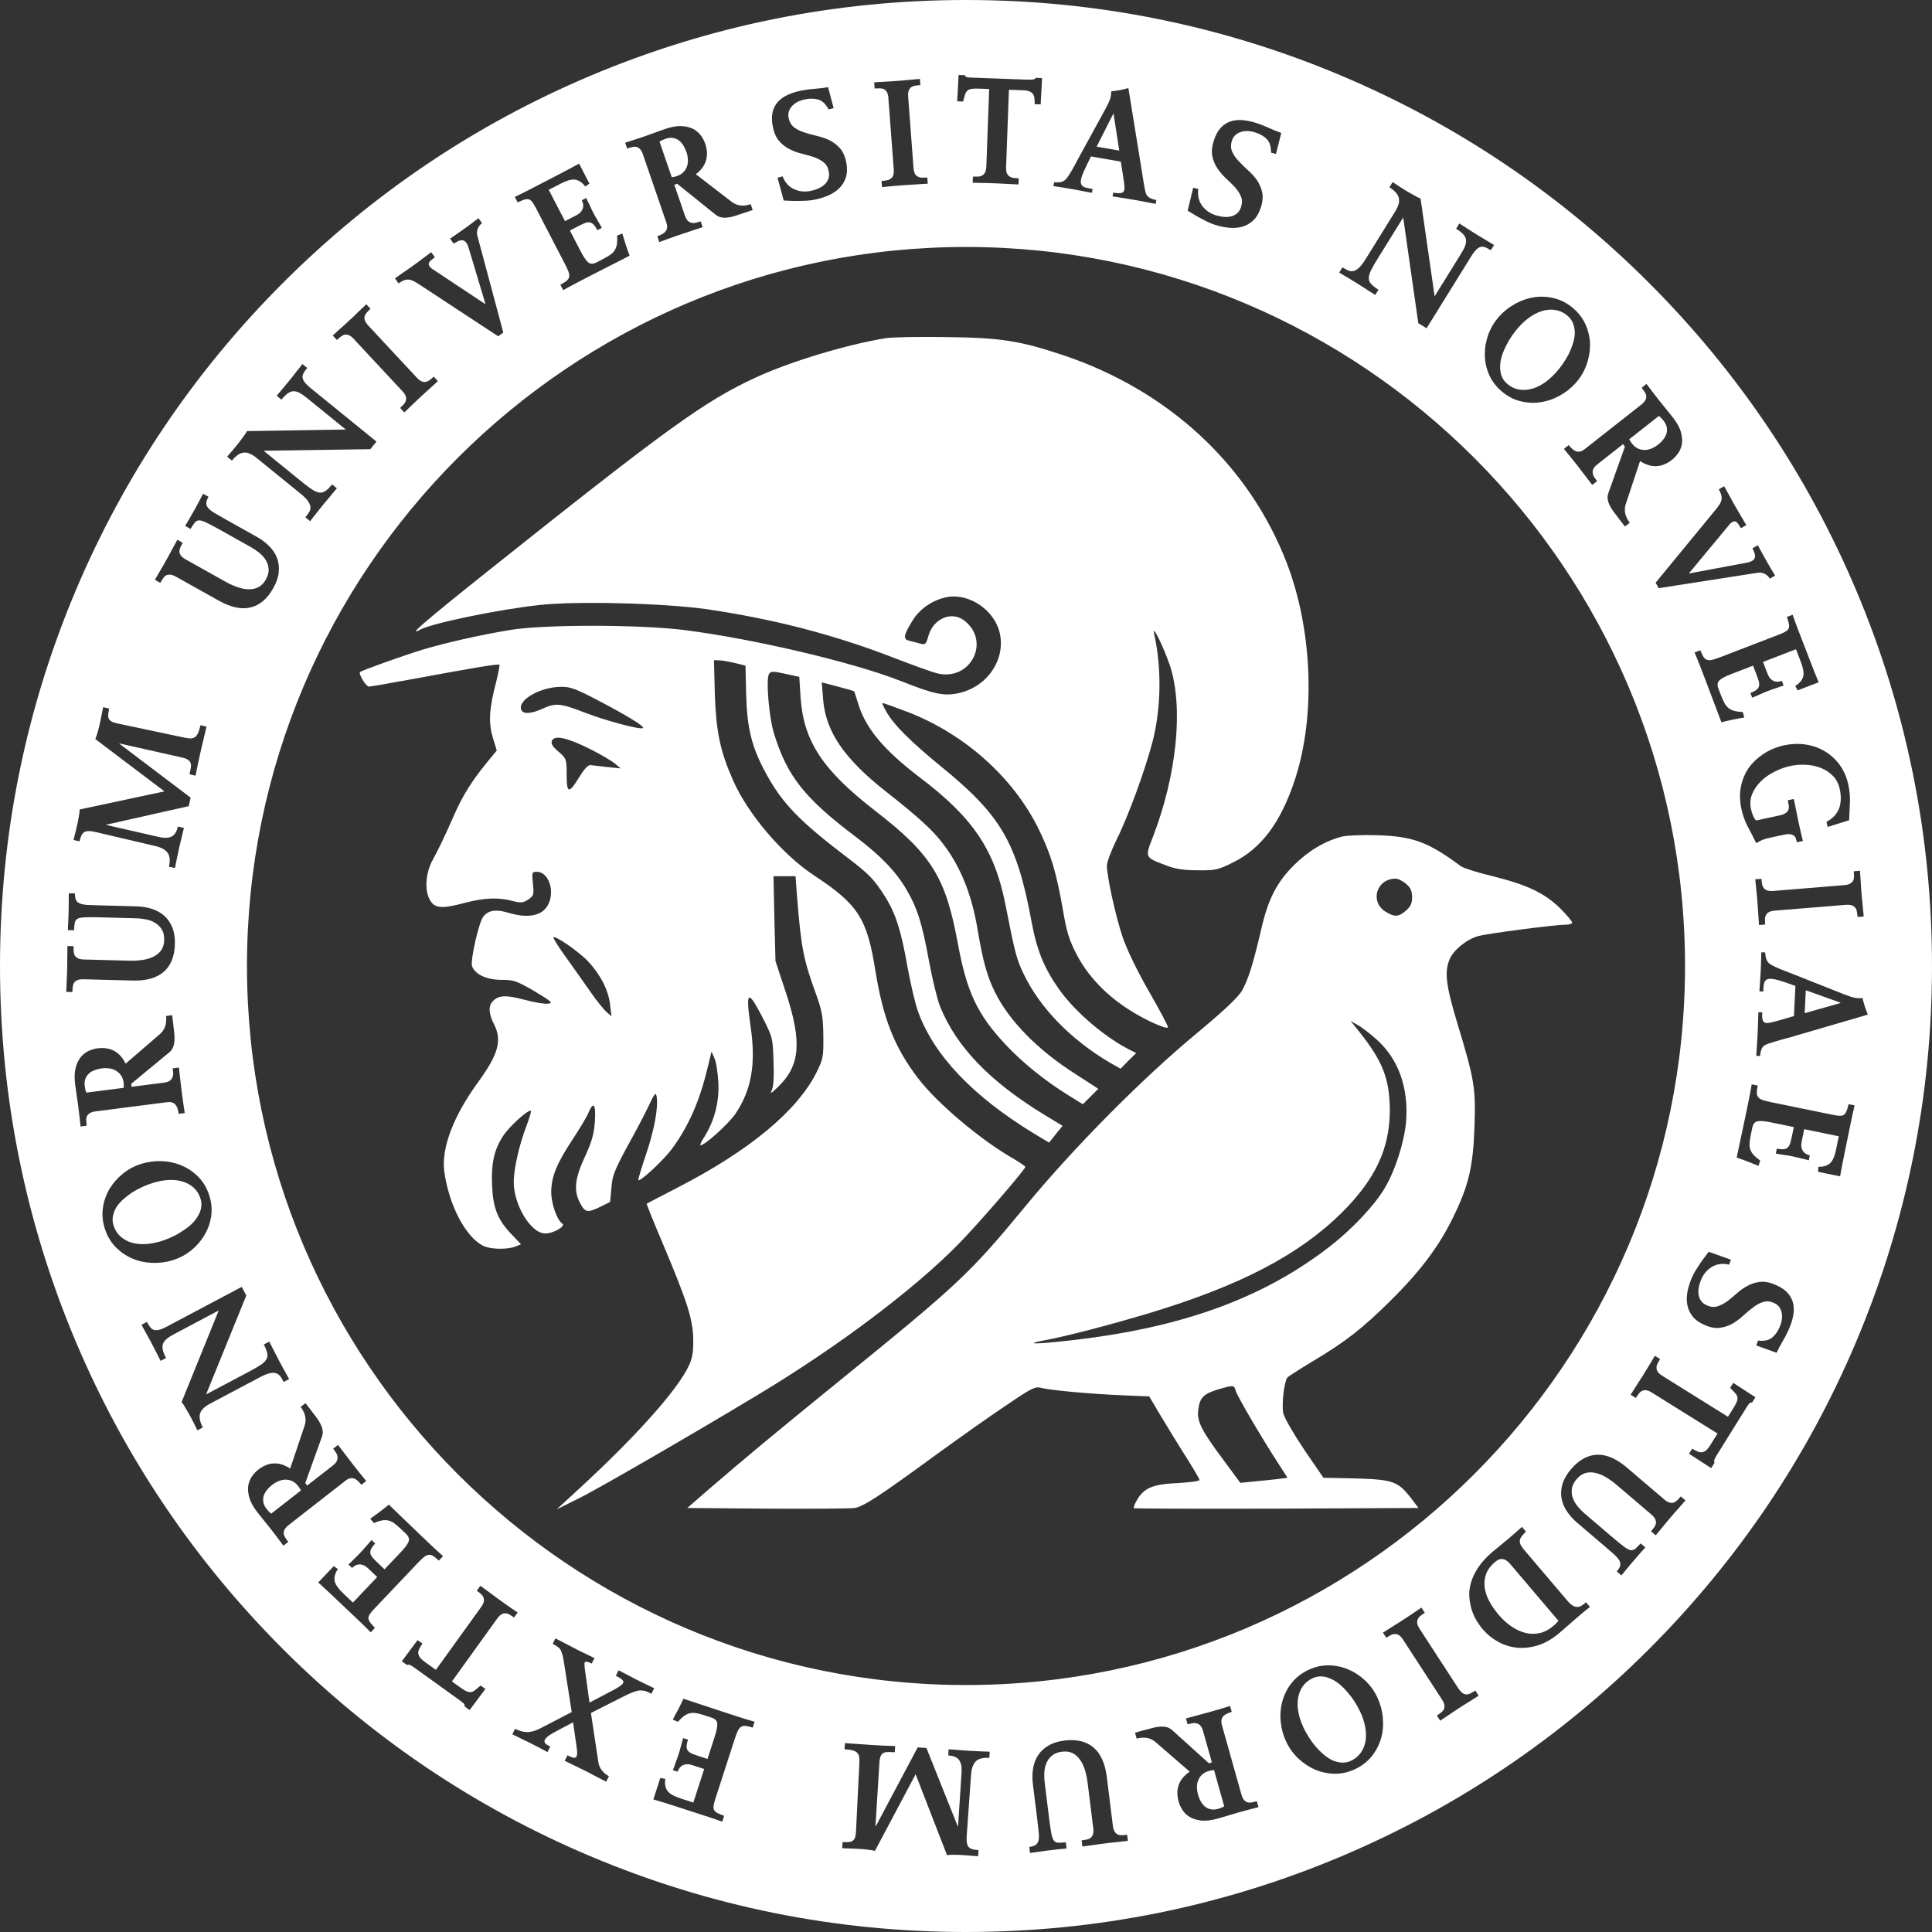 <?xml version="1.0" encoding="UTF-8"?>
<svg id="_레이어_2" data-name="레이어 2" xmlns="http://www.w3.org/2000/svg" viewBox="0 0 876.16 876.16">
  <rect x="0" y="0" width="876.16" height="876.16" fill="#333333" stroke="none"/>
  <defs>
    <style>
      .cls-1 {
        fill: #fff;
      }
    </style>
  </defs>
  <g id="_레이어_2-2" data-name=" 레이어 2">
    <path class="cls-1" d="m401.68,153.37c-17.4,2.8-43.1,10.5-58.9,17.8-23.2,10.7-40.3,23.1-121,87.4-30.1,24-37.4,30.4-31.1,26.9,5.6-2.9,35.5-9.1,54-11.1,16.8-1.9,56.9-.8,75.8,1.9,30.1,4.4,57.6,11.5,84.5,21.9,8.5,3.3,17.4,6.5,19.7,7.1,15.2,4.1,24.9-14.2,12.7-23.8-5.8-4.6-14.3-.9-16.4,7.1-1,3.5-1.4,3.9-3.3,3.4-1.2-.4-3.4-.9-5-1.3-3.3-.7-3.1-2.3,1.2-9.3,3.4-5.7,10.4-10.1,17.1-10.8,9.1-.8,18.8,5.7,21.9,14.7,4.1,12.5-4.5,26.2-18.3,29.1-6.6,1.4-11.1.4-26-5.5-21.8-8.6-67.4-19.3-98.7-23.2-20.6-2.5-63.1-2.5-78.4,0-13.9,2.3-29.7,5.9-40,9-9.1,2.8-27.5,9.4-28.2,10.1-.8.8,2.7,6.6,4,6.6.8,0,9.9-1.6,20.3-3.5,28.1-5.2,38.4-6.9,38.9-6.4.2.3-.5,3.8-1.5,7.9-3.2,12.2-3.5,18.3-1.5,25.1l1.8,5.9-4.7,5.7c-6.6,8.1-10.7,14.7-14.3,22.8-5.3,12-7.2,15.8-10,21-3.4,6.1-3.9,14.5-1,18.8,2.2,3.3,5.4,3.5,15.8.7,8.5-2.2,15-2.5,21.3-.8,3.8,1,4.8.9,7.1-.6,2.6-1.7,2.7-2.2,2.2-7.2-.5-5.2-.5-5.4,1.8-5.4,5.3,0,8.3,8.7,5.1,14.9-2.7,5.1-9,6.4-18.3,3.6-5.4-1.6-8.8-1.1-11.1,1.8-2,2.4-6,20.1-5.1,22.5,1.4,3.8,6.7,6.2,13.5,6.2,5.5,0,6.8.5,14.9,5.2,7.8,4.7,8.5,5.3,6,5.6-1.5.2-6.3-.6-10.7-1.8-8.3-2.2-11.6-2.1-14.2.6-2.2,2.1-2,5.7.4,10.4,3.8,7.4,2.1,13.6-7.1,26.3-11.3,15.5-16.8,30-15.4,40.6,2.1,15.2,9.5,29.5,17.6,33.7,3.3,1.6,10.6,1.8,14.5.4l2.7-1.1-4-4.2c-6.4-6.6-8.6-11.8-9.1-21.9-.5-10.4.8-16.5,4.9-22.9,2.8-4.4,11.7-12.4,12.7-11.5.2.3-.8,3.6-2.2,7.3-3.1,8.1-5.6,19.1-5.6,24.9,0,10.6,7.8,23.4,14.3,23.4,3.8,0,9.5-3.4,7.7-4.5-2.3-1.4-5-9-5-14.2,0-6.9,2.4-12.9,9.6-23.8,3.3-5,6.6-10.5,7.3-12.3,2.3-5.4,3.4-3.8,2.9,4-.4,5.6-1.4,9.2-4.2,15.3-4.9,10.4-5.5,15.8-2.7,21.3,2.4,4.8,3.4,5,9.4,2.1l4.4-2.2.6-6.4c.4-5.5,1.4-8,7.4-19.1,3.9-7,8.3-15.4,9.8-18.7,2.4-5.1,2.9-5.6,3.3-3.6.8,5-1,15-4.8,26.2-2.1,6.3-3.7,11.5-3.5,11.7.8.9,11.3-8.9,15.2-14.1,7.7-10.5,12.6-21.7,16.3-37.2l1.7-7,1.3,3c.8,1.6,1.5,6.6,1.8,11,.4,8.9-1.7,17.2-6.3,24.6-1.4,2.1-2.2,3.9-1.8,3.9,2,0,12.6-9.6,15.8-14.2,7.4-11,9.4-22.7,6.9-39.7-2.3-16.1-1.3-17,5.2-4.5,4.8,9.4,4.9,9.7,5.2,20.3.3,7.3,0,11.6-.8,13.2-.9,1.8-.2,1.4,2.8-1.5,10.1-9.7,11-20.3,3.7-42.6l-4.8-14.5-.5-19.3-.4-19.2h10l.6,8.2c1.9,24.1,2.9,29.4,8.7,45.3,2.8,7.8,3.2,10.4,3.3,19,.1,9.5-.1,10.4-3.2,16.7-8.9,17.4-30.3,35.2-62.7,51.9-7.7,4-14.1,7.3-14.2,7.4-.2.1,3.1,8.2,7.3,18.1,11,26.1,13.7,34.4,13.8,43.4.1,5.7-.4,8.6-2,12-5.1,10.9-23.8,31.9-49.9,55.9l-10,9.2,9.5-4.7c8.3-4,53.2-30,82.5-47.7,35.7-21.5,70.2-47.5,90.2-67.9,8.5-8.6,30.3-33.8,30.3-35,0-.3-2.4-1.9-5.2-3.6-15-8.5-35-25.4-43.7-36.9-10.5-13.9-15.6-26.8-19.1-48.5-3.8-23.8-7.8-30-28-43.3-14.2-9.4-29.8-27.7-36.5-42.9-5.9-13.3-7.7-22.1-8.3-38.9l-.4-15.7,2.3.1c1.3,0,4.6.6,7.2,1.2l4.8,1.2.3,13c.4,15.3,2.5,23.9,8.8,35.5,7.4,13.8,15.2,21.9,37.3,38.7,9.5,7.2,12.1,9.9,16.8,17.4,4.8,7.5,7.4,15.5,10.3,32.2,1.4,7.6,3.5,16.7,4.8,20.2,7.2,19.8,24.8,38.3,52.7,55.3l6.7,4,3-3.8,3.1-3.8-8.4-5.1c-24.6-15-39.7-30.7-47.1-48.9-1.3-3.2-3.5-12.3-5-20.3-3.2-17.6-5.3-24.4-10.5-33.2-4.8-8.1-11.7-15.2-23.1-23.8-22.9-17.3-30.8-27.3-36.7-46.4-2.4-7.6-3.8-25.1-2.3-27.3.8-1.2,2-1.2,7.3,0l6.4,1.4.6,9.5c1.4,19.7,9.9,32.7,33.9,51.3,25.5,19.7,31.9,30.1,37.4,60.1,4.1,22.1,8.8,32.1,21.6,45.8,7.8,8.3,18.2,16.7,28.8,23.2l6.3,3.9,3.5-3.5,3.5-3.5-10.5-6.8c-17-10.8-30-24.1-36.4-37.1-3.4-6.9-5.4-13.8-7.7-27.5-2.7-16.7-7.9-29.5-16.1-40.1-4.6-6-11.2-12-26.1-23.7-18.6-14.7-26.9-27-28-41.5l-.6-7.6,7.3,1.9c3.9,1,7.3,2,7.4,2.2s1,2.8,1.9,5.8c3.3,10.9,11.6,20.8,27.6,33,24.5,18.5,34.3,33.1,39.2,58.4,4.1,21,5,24.4,8,30.6,7.3,15.5,21.5,30.1,39.2,40.5l4.9,2.8,3.5-3.6,3.6-3.5-3.4-1.7c-11.3-5.9-24.3-17-31.5-27.1-6.7-9.4-10.1-17.6-12.5-30.4-6.7-36.4-13.9-48.7-41.4-71-13.4-11-21.1-18.6-24.4-24.4-1.2-2.1-2.1-4-1.9-4.1.2-.2,5.4,1.7,11.7,4.1,25.7,10,47.6,29.6,59.1,52.9,5.6,11.4,8.1,19.8,11.1,37,1.6,9.6,2.8,13.5,6.2,20,4.9,9.5,13.1,18.2,23.4,24.8,7,4.6,17.1,9.2,18,8.3.3-.3-3.6-7.6-8.6-16.3-5.6-9.8-10.1-19.2-12-24.8-3.2-9.6-7.1-27.4-7.1-32.3,0-1.6,2-6.9,4.4-11.8,5.4-10.8,12.9-31.5,16.3-44.4,3.9-15.1,4.2-33.5.7-49-1-4.9,4.5,6.5,7.2,14.5,6.2,19,3.1,49.5-7.7,77.6-3.7,9.5-3.8,9.3,6,13,4,1.6,8,2.2,14.2,2.2,8,.1,9.2-.1,16.2-3.6,12.9-6.4,21.7-18.3,28.1-37.9,9.3-28.8,7.8-67.5-3.8-97.8-17.1-44.4-53.6-78.3-101.7-94.4-19.4-6.4-27.8-7.8-52.4-8.1-12.1-.2-24.6,0-27.8.5h0Zm-130,164.5c13.3,7,20.6,11.5,19.9,12.3-1,.9-16.4-3.2-26.1-6.9-11.4-4.4-13.3-4.6-19.4-1.9-5.2,2.4-8.9,2.6-9.7.5-1.7-4.4,8.5-10.3,18-10.4,4.2-.1,6.8.9,17.3,6.4Zm-3.9,21.9c4.8,2.4,9.8,5.4,11.2,6.6l2.5,2.1-6-.6c-3.3-.4-6.8-.8-7.7-.9-1.1-.1-2.9,1.9-5,5.3-4.8,7.9-5.8,7.7-5.8-1,0-7-.1-7.3-3.7-10.4-2.7-2.3-3.5-3.6-3-4.9,1.1-2.8,7.1-1.4,17.5,3.8h0Zm-1,96.3c5.6,6,9.2,13.1,9.9,19.6l.6,5.2-2.3-2c-1.2-1.1-4.3-4.9-6.8-8.5s-7.4-10.5-10.9-15.4c-3.5-4.8-6.3-9.2-6.3-9.7,0-1.7,11.4,6.1,15.8,10.8h0Z"/>
    <path class="cls-1" d="m608.68,379.37c-7.8,2-15.2,6.4-21.8,12.9-7.9,7.9-11.8,15.5-14.9,29.1-3.8,16.3-6.1,23.5-9,28.3-1.9,3-9,9.6-20.7,19.3-24.2,20.1-54.7,50.8-76.3,76.9-26.3,31.9-30.8,36.1-85.5,80.5-30.9,25.1-41.8,34.2-58.9,48.9l-9.9,8.6,36.4.3c20,.1,37.8,0,39.5-.3,4.1-.7,11.4-5.5,35.9-23.4,11-8,25.8-18.5,32.9-23.2,11.5-7.8,13.1-8.6,15.7-7.9,3.9,1.1,22.5,2.8,37.2,3.4l11.9.5,5.2,8.8c2.9,4.8,8,13.2,11.4,18.5,3.4,5.4,6.2,10.1,6.2,10.6s-4.4,1.1-9.9,1.4c-11.2.5-15.3,2.2-18.4,7.6-1.1,1.8-1.7,3.5-1.5,3.8.3.2,29.4.3,64.8.2l64.3-.3-3.4-4.5c-5.9-7.6-8.2-8.4-25.1-8.9l-14.6-.3-8.7-12.7c-4.7-7-9-14.4-9.5-16.5-.8-3.7.3-14.1,1.8-16.2.4-.5,5.5-3.8,11.3-7.3,15-8.9,22.8-15,35.5-27.6,13.6-13.4,22.1-24.8,28.5-38,7-14.3,9-22.9,9.6-41.1.6-17.4,0-21.1-7.8-46.8-5.1-16.9-5.9-23.2-3.5-28.9,1.7-4.2,7.9-9.2,13.1-10.6,4.7-1.2,34.5-5.1,39.3-5.1,1.7,0,3.2-.4,3.2-1,0-.5-2.4-3.4-5.4-6.4-7-6.9-14.9-10.7-30.6-14.6-6.8-1.6-13.3-3.7-14.4-4.5-15-11.1-21.8-13.6-38.1-14.1-6.6-.2-13.7.1-15.8.6h0Zm28.9,21.4c2.1,1.8,2.8,3.2,2.8,6.1s-.7,4.3-2.8,6.1c-3.3,2.9-5.1,3-9.2.5-7.2-4.4-4.3-14.8,4.3-15,1.2-.1,3.4,1,4.9,2.3Zm-13.1,70.8c9.8,8.9,14.3,21.7,13.2,36.9-.8,9.4-4.9,22.3-9.8,30.5-4.6,7.7-14.6,18.3-24.3,25.9-30.6,23.9-67.6,37.3-118.1,43-15.7,1.8-21.6,1.8-12,0,10.3-1.9,29.4-6.9,47.8-12.4,41.4-12.5,68-26.5,87.3-45.6,15.2-15.2,21.7-29,21.7-46.5-.1-14.2-3.2-22.2-14.2-35.9l-3.6-4.5,3.4,2c1.9,1,5.7,4,8.6,6.6h0Zm-64.1,159.1c.5,2.2,12,21.8,19.9,33.9l3.6,5.6-4.7.6c-2.6.3-7.4.8-10.7,1.1l-6,.6-7.6-10.3c-10.3-13.8-12.3-17.9-11.4-23.3.7-5.1,2.4-6.8,9-8.8,6.9-2,7.2-2,7.9.6h0Z"/>
    <g>
      <path class="cls-1" d="m685.01,709.42c-.76-.89-1.46-1.52-2.11-1.88-.65-.36-1.28-.54-1.89-.52-.58-.02-1.12.12-1.62.4s-1,.63-1.49,1.05c-2.08,1.77-3.44,3.68-4.09,5.73-.64,2.05-.79,4.12-.44,6.21s1.11,4.15,2.26,6.18c1.16,2.03,2.48,3.92,3.96,5.67,1.88,2.21,3.87,4.02,5.97,5.42,2.1,1.4,4.22,2.36,6.36,2.87s4.27.52,6.38.04c2.12-.49,4.11-1.53,6-3.13.79-.67,1.32-1.16,1.57-1.46.26-.3.55-.62.89-.96l-21.76-25.61h.01Z"/>
      <path class="cls-1" d="m73.18,562.83c1.49-.46,3.03-1.06,4.62-1.78,1.59-.72,3.1-1.56,4.53-2.5,1.48-.92,2.86-1.93,4.12-3.05s2.28-2.32,3.06-3.61c.83-1.26,1.39-2.59,1.68-4s.21-2.83-.25-4.28c-.59-1.9-1.56-3.5-2.89-4.79-1.33-1.29-2.96-2.24-4.88-2.87-1.88-.64-4-.92-6.36-.84-2.36.08-4.88.54-7.57,1.37-1.49.46-3.03,1.06-4.62,1.78-1.59.72-3.13,1.54-4.61,2.46-1.43.95-2.78,1.98-4.04,3.1-1.26,1.12-2.31,2.31-3.14,3.57-.78,1.29-1.31,2.63-1.6,4.04-.29,1.41-.21,2.83.25,4.28.59,1.9,1.56,3.5,2.89,4.78,1.33,1.29,2.94,2.25,4.82,2.89,1.92.63,4.06.9,6.42.82,2.36-.08,4.88-.54,7.57-1.37h0Z"/>
      <path class="cls-1" d="m616.73,776.02h-.01c-.67-1.41-1.47-2.85-2.41-4.33-.94-1.47-1.97-2.85-3.11-4.14-1.11-1.34-2.32-2.56-3.6-3.65-1.29-1.09-2.62-1.94-4-2.53-1.36-.65-2.76-1.02-4.19-1.11-1.43-.09-2.83.19-4.2.84-1.8.85-3.25,2.03-4.33,3.53-1.09,1.5-1.81,3.24-2.16,5.23-.37,1.95-.35,4.09.05,6.41.41,2.32,1.21,4.76,2.42,7.31.67,1.41,1.47,2.85,2.41,4.33.94,1.47,1.96,2.88,3.08,4.22,1.14,1.28,2.35,2.47,3.63,3.57,1.29,1.09,2.61,1.96,3.97,2.61,1.38.59,2.79.93,4.22,1.02s2.83-.19,4.21-.84c1.8-.85,3.25-2.03,4.33-3.53,1.09-1.5,1.82-3.22,2.19-5.17.35-1.99.33-4.15-.08-6.47-.41-2.32-1.21-4.76-2.42-7.3Z"/>
      <path class="cls-1" d="m549.42,802.85c-.41.07-.78.15-1.11.25-1.33.38-2.4.95-3.2,1.71s-1.39,1.65-1.78,2.66c-.36.96-.53,1.98-.52,3.08.02,1.1.17,2.15.45,3.15h-.02c.34,1.21.78,2.3,1.33,3.27.54.97,1.19,1.76,1.95,2.36s1.62,1,2.6,1.19c.98.2,2.07.13,3.28-.21,1.09-.31,2.02-.68,2.79-1.12l-4.62-16.46c-.36,0-.74.05-1.15.12Z"/>
      <path class="cls-1" d="m135.91,674.91c-.22-.35-.44-.66-.65-.94-.85-1.09-1.78-1.86-2.79-2.31-1.01-.45-2.06-.66-3.14-.64-1.02.03-2.04.26-3.05.69s-1.93.97-2.75,1.61h0c-.99.76-1.83,1.59-2.53,2.46-.69.87-1.17,1.77-1.44,2.69s-.31,1.88-.12,2.86.67,1.97,1.44,2.96c.69.89,1.39,1.61,2.1,2.16l13.48-10.52c-.14-.33-.33-.67-.55-1.02Z"/>
      <path class="cls-1" d="m305.79,80.2c.4-.09.77-.2,1.1-.31,1.31-.45,2.34-1.08,3.1-1.89s1.3-1.73,1.63-2.76c.31-.98.42-2.01.34-3.11-.08-1.1-.29-2.14-.62-3.12h-.02c-.41-1.19-.91-2.25-1.51-3.19-.6-.94-1.29-1.69-2.08-2.24-.79-.55-1.67-.9-2.66-1.04s-2.08,0-3.26.4c-1.07.37-1.97.79-2.72,1.28l5.56,16.17c.36-.03.73-.09,1.14-.19Z"/>
      <path class="cls-1" d="m739.42,200.2c.22.35.44.66.65.93.86,1.09,1.79,1.86,2.8,2.3,1.01.45,2.06.66,3.14.63,1.02-.03,2.04-.27,3.05-.7s1.92-.97,2.74-1.62v.02c.99-.78,1.83-1.6,2.52-2.48.69-.87,1.17-1.77,1.43-2.7s.3-1.88.11-2.86-.68-1.96-1.45-2.95c-.7-.89-1.4-1.6-2.1-2.15l-13.44,10.57c.15.33.33.66.55,1.01Z"/>
      <polygon class="cls-1" points="818.43 459.47 834.66 454.86 834.66 454.73 818.93 449.08 818.43 459.47"/>
      <path class="cls-1" d="m54.83,487.62c-.64-.9-1.43-1.62-2.37-2.15-.89-.5-1.88-.82-2.97-.96-1.09-.14-2.15-.15-3.18-.02h-.01c-1.25.16-2.39.44-3.43.83-1.04.4-1.91.92-2.61,1.58-.7.66-1.22,1.46-1.56,2.4-.34.94-.43,2.03-.27,3.28.14,1.12.38,2.09.7,2.92l16.96-2.18c.04-.35.06-.74.05-1.15,0-.41-.04-.79-.08-1.14-.18-1.38-.58-2.51-1.23-3.41Z"/>
      <path class="cls-1" d="m841.71,267.54c-22.07-52.17-53.65-99.02-93.86-139.23s-87.06-71.79-139.23-93.86C554.57,11.59,497.2,0,438.08,0s-116.49,11.59-170.54,34.45c-52.17,22.07-99.02,53.65-139.23,93.86-40.21,40.21-71.79,87.06-93.86,139.23C11.59,321.59,0,378.96,0,438.08s11.59,116.49,34.45,170.54c22.07,52.17,53.65,99.02,93.86,139.23,40.21,40.21,87.06,71.79,139.23,93.86,54.04,22.86,111.42,34.45,170.54,34.45s116.49-11.59,170.54-34.45c52.17-22.07,99.02-53.65,139.23-93.86,40.21-40.21,71.79-87.06,93.86-139.23,22.86-54.04,34.45-111.42,34.45-170.54s-11.59-116.49-34.45-170.54Zm-1.31,131.84c.26-.54.39-1.17.4-1.89,0-.72-.03-1.51-.1-2.37l2.79-.23c.06.78.12,1.61.17,2.5s.11,1.78.19,2.69c.03.91.08,1.8.15,2.66.07.86.14,1.66.2,2.4.06.73.13,1.55.2,2.46.07.91.17,1.83.29,2.78.07.91.16,1.81.26,2.72.09.91.17,1.75.24,2.52l-2.79.23c-.07-.86-.17-1.65-.29-2.36-.12-.71-.36-1.31-.7-1.8-.39-.49-.92-.86-1.59-1.11-.67-.25-1.61-.32-2.82-.23l-32.07,2.62c-1.21.1-2.13.33-2.75.68-.62.35-1.07.8-1.32,1.35-.3.55-.46,1.18-.46,1.9s.03,1.51.1,2.37l-2.79.23c-.13-1.55-.25-3.26-.35-5.12-.11-1.86-.22-3.5-.34-4.93-.13-1.55-.28-3.34-.47-5.34-.19-2.01-.36-3.79-.54-5.34l2.79-.23c.07.86.17,1.65.29,2.36.12.71.38,1.31.77,1.8.34.49.85.86,1.53,1.11.67.25,1.61.32,2.82.23l32.07-2.62h-.02c1.21-.11,2.12-.34,2.75-.69.62-.36,1.09-.81,1.39-1.35Zm-6.04-52.4c1.84,2.55,3.12,5.48,3.83,8.78.62,2.84.87,5.54.76,8.12-.11,2.57-.23,5.27-.37,8.1l-9.78,3.05h.02s-.51-2.36-.51-2.36c1.52-.77,2.75-1.69,3.69-2.76s1.65-2.25,2.12-3.55c.43-1.29.65-2.66.67-4.1.02-1.45-.14-2.93-.47-4.45-.52-2.41-1.57-4.41-3.12-5.97-1.56-1.57-3.38-2.77-5.47-3.6-2.13-.82-4.4-1.3-6.82-1.41-2.42-.12-4.75.07-7,.55-2.37.51-4.74,1.36-7.1,2.54s-4.42,2.62-6.18,4.33c-1.76,1.71-3.09,3.64-4,5.79-.91,2.15-1.1,4.45-.56,6.91.27,1.23.61,2.29,1.02,3.17.41.89.84,1.55,1.29,1.98l10.74-2.33c1.23-.27,2.14-.62,2.73-1.06.59-.44,1-.95,1.23-1.53.19-.57.22-1.21.12-1.92-.11-.71-.26-1.49-.44-2.33l2.73-.59c.17.76.34,1.64.54,2.64.19,1,.41,2.03.64,3.09.18,1.03.38,2.04.59,3.03.22.99.4,1.85.56,2.57.32,1.48.64,2.9.95,4.25.32,1.35.6,2.51.85,3.47l-2.73.59c-.11-.51-.25-1.03-.41-1.57-.16-.54-.44-.99-.83-1.35-.43-.35-1-.59-1.72-.72s-1.69-.07-2.92.2l-6.73,1.46c-1.23.27-2.28.58-3.15.95-.88.37-1.6.77-2.17,1.2l-.57.12c-1.2-2.45-2.45-4.89-3.75-7.33s-2.26-5.06-2.87-7.86c-.64-2.96-.84-5.69-.58-8.19.26-2.49.83-4.75,1.73-6.76.84-2.04,1.96-3.86,3.34-5.45,1.39-1.59,2.91-2.96,4.56-4.12,1.6-1.19,3.28-2.15,5.03-2.89,1.75-.73,3.4-1.27,4.97-1.61,3.51-.76,6.89-.9,10.12-.4s6.16,1.55,8.76,3.15c2.6,1.56,4.82,3.62,6.66,6.17Zm-24.51-60.63c.69-.43,1.14-.92,1.35-1.46.19-.59.21-1.28.04-2.07-.17-.8-.46-1.81-.89-3.04l2.61-1c.71,2.09,1.46,4.15,2.24,6.17.78,2.02,1.57,4.06,2.36,6.13,1.12,2.91,2.3,5.96,3.53,9.16,1.23,3.19,2.45,6.25,3.67,9.17l-9.52,3.67-1.12-2.01c1.05-.64,1.87-1.31,2.46-2.03.59-.72.99-1.51,1.21-2.38.16-.9.14-1.89-.06-2.97-.21-1.08-.58-2.31-1.11-3.68l-2.15-5.58-14.92,5.75-.05-.02,2.03,5.28c.45,1.17.99,2.03,1.62,2.58s1.25.89,1.86,1.03,1.19.16,1.73.06c.54-.09.98-.2,1.3-.33l.82,2.12c-.38.1-.86.25-1.43.45s-1.18.42-1.83.67c-.7.22-1.4.46-2.1.7-.7.24-1.33.48-1.89.69-1.05.41-2.22.9-3.5,1.49-1.28.59-2.45,1.08-3.5,1.49l-.82-2.12c1.29-.5,2.25-1,2.86-1.52.61-.51.98-1.1,1.1-1.75.1-.69.03-1.46-.23-2.31-.26-.85-.61-1.87-1.07-3.04l-1.45-3.76-10.19,3.92c-2.3.89-3.96,1.77-4.97,2.65-1.01.88-1.19,2.16-.53,3.86l1.24,3.21c.53,1.37,1.05,2.52,1.57,3.44.52.92,1.13,1.65,1.86,2.21.72.56,1.59.97,2.6,1.23,1.01.26,2.26.43,3.78.5l.67,2.46c-1.74.3-3.46.62-5.16.98-1.7.35-3.44.75-5.21,1.21-1.17-3.03-2.32-6.07-3.44-9.12-1.13-3.05-2.28-6.09-3.44-9.12-.87-2.27-1.74-4.51-2.59-6.73-.86-2.22-1.76-4.45-2.71-6.69l2.61-1c.51,1.33,1,2.34,1.45,3.03s1.02,1.13,1.7,1.33c.68.2,1.52.17,2.51-.09.99-.27,2.25-.69,3.79-1.29l26.33-10.14c1.29-.5,2.29-.96,2.98-1.39Zm-29.27-61.93c-.2-.74-.56-1.58-1.1-2.52l2.43-1.38c.39.68.79,1.42,1.23,2.22.43.8.89,1.63,1.39,2.5.43.85.88,1.67,1.33,2.46.45.79.87,1.52,1.25,2.2.69,1.2,1.49,2.58,2.42,4.12.93,1.54,1.73,2.91,2.42,4.12l-2.43,1.38c-.27-.39-.52-.79-.75-1.18-.23-.4-.49-.78-.81-1.15-.23-.32-.55-.55-.95-.69-.41-.14-.89-.05-1.46.27-.38.21-.7.48-.98.78l-18.5,22.29.13.23v-.03s26.44-4.96,26.44-4.96c.63-.11,1.25-.34,1.86-.68.6-.34,1-.74,1.19-1.2.19-.46.26-.95.21-1.47-.11-.54-.27-1.07-.49-1.59-.22-.52-.44-1.02-.66-1.49l2.43-1.38c.58,1.11,1.27,2.38,2.06,3.8.79,1.42,1.49,2.68,2.11,3.77.49.87,1.1,1.91,1.81,3.12.72,1.21,1.34,2.24,1.87,3.09l-2.43,1.38c-.56-.98-1.33-1.71-2.3-2.2-.98-.49-1.93-.67-2.85-.54l-45.21,7.06-1.42-2.48,27.52-33.49c.67-.83,1.21-1.59,1.62-2.27s.67-1.36.79-2.02c.08-.65.02-1.34-.17-2.07Zm-16.42,213.66c0,179.8-146.28,326.08-326.08,326.08S112,617.88,112,438.08,258.28,112,438.08,112s326.08,146.28,326.08,326.08Zm-17.57-258.51c-.08-.6-.32-1.2-.71-1.8-.39-.6-.85-1.24-1.39-1.93l2.2-1.73c1.06,1.42,2.08,2.76,3.04,4.02.96,1.26,1.94,2.52,2.93,3.78.7.89,1.53,1.91,2.5,3.08.97,1.17,2.1,2.57,3.39,4.2,1.9,2.42,3.14,4.64,3.71,6.67.57,2.03.73,3.86.48,5.5-.29,1.6-.85,3-1.71,4.19-.85,1.19-1.76,2.17-2.71,2.92-4.7,3.7-9.56,3.9-14.56.62l-6.51,19.59c-.45,1.46-.51,2.89-.17,4.31.34,1.41,1.02,2.77,2.04,4.06l-2.2,1.73c-.24-.31-.58-.73-1-1.28-.43-.55-.86-1.09-1.29-1.64-.42-.61-.85-1.18-1.27-1.73-.43-.55-.76-.97-1-1.28-1.37-1.74-2.32-3.36-2.87-4.86s-.6-2.89-.17-4.16l7.6-21.36h-.02c-.12-.07-.21-.15-.27-.23-.07-.09-.13-.16-.18-.23-.21-.27-.34-.47-.39-.6l-11.55,9.08c-.95.75-1.59,1.45-1.9,2.11-.31.66-.41,1.3-.3,1.93.05.62.27,1.24.66,1.84.39.6.83,1.21,1.31,1.82l-2.2,1.73c-.27-.34-.69-.9-1.28-1.68-.58-.78-1.23-1.61-1.92-2.5-.7-.89-1.38-1.78-2.06-2.68-.68-.9-1.23-1.62-1.66-2.17-.96-1.23-1.94-2.46-2.94-3.68-.99-1.23-1.99-2.44-2.99-3.64l2.2-1.73c.51.65,1.03,1.22,1.55,1.71.53.5,1.1.86,1.72,1.09.56.22,1.17.26,1.84.13.66-.14,1.37-.5,2.12-1.09l25.6-20.13c.95-.75,1.59-1.45,1.92-2.09.32-.64.46-1.27.41-1.89Zm-66.63-36.15c2.09-2.31,4.54-4.23,7.35-5.75s5.75-2.5,8.83-2.93c3.05-.4,6.12-.18,9.21.66,3.1.84,5.96,2.45,8.6,4.84,2.41,2.18,4.2,4.71,5.38,7.58,1.17,2.87,1.76,5.83,1.76,8.86-.03,3.07-.6,6.09-1.71,9.06-1.11,2.97-2.75,5.66-4.93,8.07-2.09,2.31-4.54,4.23-7.35,5.75-2.81,1.52-5.74,2.48-8.78,2.88-3.08.43-6.16.23-9.26-.61-3.09-.84-5.96-2.45-8.6-4.84-2.41-2.18-4.2-4.71-5.38-7.58-1.17-2.87-1.74-5.84-1.71-8.91,0-3.04.55-6.04,1.66-9.01,1.11-2.97,2.75-5.66,4.93-8.07h0Zm-71.15-22.18c.85.52,1.65.97,2.42,1.35.76.37,1.57.49,2.42.35.79-.12,1.64-.59,2.55-1.4s1.94-2.14,3.08-3.98l13.4-21.6c1.55-2.5,2.11-4.59,1.67-6.27s-1.86-3.26-4.25-4.74l1.47-2.38c.82.56,1.79,1.2,2.9,1.92,1.11.72,2.09,1.33,2.94,1.86.37.23.85.52,1.45.86.6.35,1.24.71,1.93,1.08.63.39,1.25.74,1.87,1.05s1.14.54,1.56.7l6.38,44.34,12.09-19.5c.82-1.33,1.42-2.49,1.78-3.49.36-1,.48-1.92.34-2.77-.14-.85-.57-1.67-1.31-2.46-.74-.79-1.79-1.6-3.15-2.45l1.47-2.38c1.27.84,2.67,1.74,4.2,2.72,1.54.98,2.95,1.87,4.24,2.67,1.07.66,2.28,1.39,3.65,2.19,1.37.8,2.58,1.53,3.65,2.19l-1.47,2.38c-.85-.53-1.62-.94-2.32-1.25s-1.39-.41-2.06-.32c-.69.13-1.4.52-2.11,1.18-.71.66-1.51,1.7-2.4,3.14l-20.25,32.64h0s-3.76-2.32-3.76-2.32l-6.84-47.92-11.82,19.06c-1.23,1.99-2.17,3.65-2.82,4.98s-.97,2.49-.96,3.46c0,.97.36,1.86,1.07,2.65s1.81,1.66,3.32,2.6l-1.47,2.38c-1.21-.75-2.57-1.62-4.05-2.59-1.49-.97-2.84-1.84-4.05-2.59-1.21-.75-2.58-1.59-4.1-2.51-1.52-.92-2.9-1.74-4.14-2.45l1.47-2.38Zm-67.68-36.1h.01s2.28.55,2.28.55c-.38,2.93.18,5.43,1.66,7.5s3.52,3.53,6.12,4.38c1.15.38,2.33.63,3.55.76,1.21.13,2.36.07,3.44-.16,1.04-.25,1.97-.71,2.78-1.37.81-.67,1.42-1.6,1.81-2.79.61-1.85.61-3.5-.01-4.93-.62-1.44-1.53-2.83-2.72-4.19-1.25-1.33-2.61-2.67-4.08-4.02-1.47-1.35-2.75-2.85-3.85-4.49-1.14-1.65-1.92-3.51-2.34-5.56-.42-2.05-.16-4.48.76-7.28.79-2.39,1.83-4.27,3.13-5.64s2.79-2.33,4.47-2.87c1.68-.54,3.53-.71,5.55-.53,2.01.19,4.15.65,6.42,1.4,1.89.63,3.76,1.37,5.6,2.23,1.84.86,3.62,1.57,5.35,2.15l-2.4,9.54-2.26-.61c.05-2.63-.54-4.62-1.76-5.96-1.22-1.34-2.95-2.38-5.17-3.11-2.59-.86-4.88-.94-6.87-.25s-3.28,1.94-3.88,3.75c-.63,1.89-.62,3.59.03,5.08s1.62,2.91,2.91,4.25c1.24,1.37,2.63,2.74,4.18,4.12s2.92,2.88,4.12,4.51c1.14,1.66,1.95,3.5,2.42,5.52.47,2.03.26,4.4-.64,7.11-.82,2.47-1.95,4.39-3.41,5.75-1.46,1.37-3.12,2.31-4.98,2.84-1.86.52-3.88.68-6.04.47-2.17-.21-4.36-.69-6.58-1.42-1.11-.37-2.25-.83-3.4-1.4-1.16-.57-2.26-1.14-3.3-1.71-1.08-.59-2.09-1.17-3.02-1.75-.93-.58-1.73-1.08-2.42-1.48l2.54-10.39Zm-63.11-2.46c1,.04,1.83.03,2.48-.03.65-.06,1.22-.23,1.7-.5.48-.22.94-.6,1.38-1.11.44-.52.94-1.21,1.48-2.08.73-1.15,1.4-2.32,2.03-3.51.62-1.19,1.26-2.36,1.9-3.53l12.37-22.59c.39-.72.84-1.62,1.36-2.7.52-1.07.86-2.13,1.04-3.15.06-.34.11-.71.16-1.09.04-.39.05-.72,0-.99,1.07-.08,2.26-.23,3.58-.47,1.32-.23,2.62-.54,3.92-.93l.32.06,6.08,37.54h.02c.1.67.23,1.53.38,2.56.15,1.04.31,2.06.49,3.05.17,1.04.35,2,.53,2.86.18.87.36,1.51.55,1.94.35.77.95,1.36,1.8,1.8.85.43,1.78.74,2.81.92l-.3,1.73c-1.24-.22-2.7-.49-4.38-.83-1.68-.34-3.14-.61-4.38-.83-1.58-.27-3.38-.58-5.39-.9-2.01-.33-3.81-.61-5.4-.84l.3-1.73,1.15.2c.81.14,1.62.14,2.44,0s1.31-.69,1.47-1.62c.06-.34.05-.94-.02-1.78-.07-.85-.16-1.61-.26-2.29l-1.35-8.55-13.51-2.35-1.42,2.85c-.68,1.38-1.33,2.75-1.94,4.12-.61,1.37-1.01,2.56-1.18,3.59-.13.77-.12,1.39.04,1.85.16.47.44.85.83,1.13.35.28.78.49,1.31.62.53.13,1.07.25,1.62.35l1.47.26-.3,1.73c-1.24-.22-2.68-.49-4.31-.81-1.64-.33-3.07-.6-4.31-.81-1.28-.22-2.75-.47-4.42-.74-1.67-.27-3.15-.49-4.44-.67l.3-1.73Zm-43.31-48.68l2.86.11c.2.48.51.78.94.88.43.1,1.27.18,2.53.22l24.94.92c1.17.04,2.04.01,2.61-.1.57-.11.92-.36,1.07-.74l2.92.11-.64,11.94h0s-2.73-.09-2.73-.09c.03-.91,0-1.74-.07-2.51-.08-.76-.28-1.43-.61-2.01-.37-.53-.92-.95-1.64-1.26-.73-.31-1.74-.49-3.04-.54l-6.3-.23-1.29,35.01c-.04,1.21.07,2.15.35,2.81.28.66.67,1.15,1.18,1.47.51.37,1.12.59,1.83.69.71.1,1.5.15,2.37.18l-.1,2.79c-1.56-.06-3.27-.14-5.13-.25-1.86-.11-3.51-.19-4.93-.25-1.56-.06-3.35-.11-5.36-.17-2.01-.05-3.8-.09-5.36-.1l.1-2.79c.87.03,1.66.03,2.37,0,.71-.04,1.34-.22,1.87-.55.53-.28.96-.75,1.29-1.38.33-.64.51-1.56.56-2.78l1.29-35.01-4.94-.18c-1.47-.05-2.6.01-3.39.2-.79.19-1.38.51-1.79.97-.41.51-.73,1.14-.95,1.92-.22.77-.48,1.7-.78,2.77l-2.66-.1.64-11.94Zm-35.77,3.19c.89-.04,1.79-.1,2.69-.17.91-.02,1.8-.07,2.66-.13.86-.06,1.66-.12,2.4-.18.73-.06,1.56-.12,2.46-.19.91-.07,1.83-.16,2.78-.27.91-.07,1.81-.15,2.72-.24.91-.09,1.75-.16,2.53-.22l.21,2.79c-.86.06-1.65.16-2.36.27-.71.12-1.31.35-1.81.69-.49.39-.87.91-1.12,1.58-.25.67-.33,1.61-.24,2.82l2.41,32.08c.09,1.21.31,2.13.66,2.75.35.63.8,1.07,1.34,1.33.54.31,1.18.47,1.89.48.71,0,1.51-.02,2.37-.08l.21,2.79c-1.56.12-3.26.22-5.13.32-1.86.1-3.5.2-4.93.31-1.56.12-3.34.26-5.35.43s-3.79.34-5.34.5l-.21-2.79c.86-.06,1.65-.16,2.36-.27.71-.12,1.31-.37,1.8-.75.5-.34.87-.85,1.12-1.52.25-.67.34-1.61.24-2.82l-2.41-32.08h.02c-.09-1.22-.31-2.14-.66-2.76-.35-.63-.8-1.09-1.34-1.4-.54-.26-1.17-.4-1.89-.41-.72-.01-1.51.02-2.37.08l-.21-2.79c.78-.06,1.61-.11,2.5-.15Zm-48.52,13.49c.47-1.83,1.32-3.39,2.53-4.67,1.21-1.29,2.75-2.33,4.6-3.14,1.85-.81,3.95-1.44,6.29-1.87,1.96-.37,3.95-.62,5.98-.76,2.02-.14,3.93-.37,5.72-.71l2.51,9.52-2.28.56c-1.23-2.33-2.7-3.78-4.42-4.36-1.72-.58-3.73-.66-6.03-.23-2.68.5-4.73,1.54-6.13,3.1-1.4,1.56-1.93,3.28-1.58,5.16.37,1.96,1.19,3.44,2.48,4.43,1.29.99,2.82,1.76,4.6,2.31,1.74.6,3.63,1.13,5.65,1.59,2.03.46,3.96,1.11,5.79,1.96,1.8.9,3.4,2.12,4.79,3.67s2.35,3.73,2.88,6.54c.48,2.56.41,4.78-.2,6.68-.61,1.9-1.61,3.53-2.98,4.89-1.38,1.36-3.06,2.47-5.06,3.33-2,.86-4.15,1.5-6.45,1.94-1.15.22-2.37.35-3.66.42-1.29.06-2.53.1-3.72.1s-2.4-.01-3.49-.07c-1.09-.06-2.04-.1-2.83-.13l-2.79-10.32.02-.02,2.26-.62c1.09,2.75,2.78,4.67,5.08,5.76,2.3,1.09,4.79,1.38,7.47.88,1.19-.22,2.35-.57,3.47-1.05,1.12-.47,2.1-1.08,2.94-1.81.79-.72,1.38-1.57,1.77-2.55.39-.98.47-2.08.24-3.32-.36-1.92-1.16-3.35-2.4-4.31-1.24-.96-2.71-1.74-4.41-2.35-1.74-.56-3.57-1.07-5.51-1.55-1.94-.47-3.79-1.16-5.55-2.07-1.8-.9-3.38-2.14-4.74-3.74-1.36-1.6-2.31-3.84-2.85-6.74-.46-2.47-.46-4.62.01-6.45Zm-62.12,12.5c1.5-.49,3.01-1,4.53-1.52,1.07-.37,2.31-.82,3.73-1.35,1.42-.53,3.11-1.14,5.08-1.81,2.91-1,5.42-1.44,7.52-1.31,2.1.12,3.89.58,5.35,1.36,1.42.8,2.55,1.79,3.4,2.99.85,1.2,1.47,2.37,1.86,3.52,1.94,5.66.54,10.31-4.21,13.96l16.36,12.59c1.23.91,2.56,1.43,4.01,1.58,1.45.15,2.95-.05,4.51-.59l.91,2.64c-.37.13-.88.3-1.54.53-.66.23-1.31.45-1.97.68-.71.2-1.4.41-2.05.64-.66.23-1.17.4-1.54.53-2.09.72-3.93,1.09-5.53,1.11-1.6.02-2.93-.38-3.99-1.21l-17.66-14.2c-.1.07-.2.13-.3.17-.1.04-.2.07-.28.09-.33.11-.56.17-.7.17l4.77,13.89c.39,1.15.85,1.98,1.37,2.48.52.51,1.09.82,1.72.92.6.16,1.26.15,1.95-.02.69-.17,1.42-.38,2.15-.64l.91,2.64c-.41.14-1.08.36-2.01.66-.93.3-1.93.63-2.99.99-1.07.37-2.13.72-3.21,1.07-1.07.35-1.94.63-2.59.86-1.48.51-2.96,1.03-4.45,1.56-1.49.53-2.96,1.08-4.42,1.62l-.91-2.64c.78-.27,1.49-.57,2.13-.9s1.17-.76,1.59-1.27c.39-.46.63-1.02.72-1.69.09-.67-.02-1.46-.33-2.36l-10.58-30.8c-.39-1.15-.84-1.98-1.34-2.5-.5-.52-1.05-.85-1.65-1.01-.59-.12-1.23-.09-1.93.08-.7.17-1.46.4-2.28.68l-.91-2.64c1.69-.54,3.29-1.05,4.8-1.55Zm-48.94,23.22c1.92-1,3.87-2,5.83-3.02,2.77-1.44,5.67-2.94,8.71-4.52,3.04-1.58,5.94-3.13,8.71-4.66l4.7,9.06-1.87,1.34c-.75-.98-1.51-1.72-2.29-2.22-.77-.5-1.61-.81-2.5-.94-.91-.06-1.89.07-2.94.39-1.05.33-2.23.83-3.54,1.51l-5.31,2.75,7.36,14.19h.03l5.02-2.6c1.12-.58,1.91-1.21,2.38-1.9.47-.69.75-1.34.81-1.96.07-.62.03-1.2-.13-1.73-.15-.53-.31-.95-.47-1.26l2.02-1.05c.14.37.34.82.6,1.37s.55,1.13.87,1.75c.3.67.61,1.34.93,2.01s.62,1.27.9,1.8c.52,1,1.14,2.11,1.87,3.32.73,1.21,1.35,2.32,1.87,3.32l-2.02,1.05c-.64-1.23-1.25-2.12-1.83-2.68-.58-.55-1.2-.85-1.86-.9-.7-.03-1.46.13-2.28.48-.82.35-1.79.82-2.9,1.39l-3.58,1.86,5.03,9.69c1.14,2.19,2.2,3.74,3.18,4.65.98.91,2.28.94,3.9.1l3.06-1.59c1.31-.68,2.39-1.32,3.24-1.94.85-.61,1.52-1.31,1.99-2.09.47-.78.78-1.69.93-2.72.15-1.03.17-2.3.07-3.81l2.37-.94c.49,1.7,1,3.37,1.54,5.02.54,1.65,1.13,3.33,1.78,5.05-2.89,1.5-5.78,2.97-8.69,4.43-2.9,1.46-5.8,2.93-8.69,4.43-2.15,1.12-4.29,2.22-6.4,3.32-2.12,1.1-4.23,2.24-6.35,3.44l-1.29-2.48c1.27-.66,2.22-1.25,2.85-1.77.63-.52,1.01-1.13,1.14-1.83.12-.7,0-1.53-.37-2.48-.37-.95-.94-2.16-1.7-3.62l-12.99-25.04c-.64-1.23-1.21-2.17-1.71-2.81s-1.04-1.04-1.6-1.18c-.6-.13-1.29-.06-2.06.19-.77.25-1.74.66-2.92,1.22l-1.29-2.48c2-.94,3.96-1.91,5.89-2.91Zm-58.18,38.39c.75-.51,1.53-1.06,2.34-1.65.8-.52,1.57-1.05,2.31-1.58.74-.53,1.42-1.03,2.06-1.48,1.12-.81,2.4-1.76,3.84-2.85,1.43-1.09,2.71-2.04,3.84-2.85l1.63,2.27c-.36.31-.73.6-1.1.87s-.72.57-1.06.92c-.29.26-.49.6-.58,1.02-.1.42.04.89.42,1.42.25.35.55.65.88.89l24.13,16.02.21-.15h0l-7.74-25.75c-.18-.62-.47-1.21-.88-1.77-.4-.56-.85-.91-1.32-1.05-.47-.14-.97-.16-1.48-.05-.52.16-1.03.38-1.53.66-.5.28-.97.55-1.41.82l-1.63-2.27c1.04-.7,2.23-1.52,3.56-2.45s2.51-1.77,3.53-2.5c.81-.58,1.78-1.29,2.91-2.14,1.13-.84,2.09-1.57,2.87-2.19l1.63,2.27c-.91.66-1.56,1.5-1.95,2.52-.38,1.02-.46,1.99-.24,2.9l11.83,44.2-2.32,1.67-36.23-23.8c-.9-.58-1.71-1.04-2.43-1.37-.72-.33-1.42-.52-2.1-.57-.65-.01-1.33.12-2.04.39-.71.27-1.51.73-2.39,1.36l-1.63-2.27c.63-.46,1.32-.94,2.08-1.46Zm-28.44,25.68c.66-.59,1.33-1.19,2-1.81.7-.59,1.36-1.18,1.99-1.77.63-.59,1.22-1.14,1.76-1.64.54-.5,1.14-1.06,1.81-1.68.67-.62,1.33-1.27,2-1.95.67-.62,1.32-1.25,1.98-1.88.65-.64,1.26-1.22,1.83-1.75l1.91,2.05c-.63.59-1.19,1.15-1.67,1.69-.48.54-.8,1.09-.98,1.67-.14.61-.11,1.25.12,1.94.22.68.75,1.47,1.57,2.35l21.93,23.54c.83.89,1.57,1.47,2.24,1.73.66.27,1.29.34,1.88.2.62-.1,1.21-.37,1.78-.81.57-.44,1.17-.95,1.8-1.55l1.9,2.05c-1.14,1.06-2.41,2.21-3.8,3.45-1.39,1.24-2.61,2.34-3.66,3.32-1.14,1.06-2.44,2.29-3.9,3.68-1.46,1.39-2.75,2.63-3.86,3.73l-1.91-2.04c.63-.59,1.19-1.15,1.67-1.69.48-.54.79-1.11.94-1.71.17-.58.15-1.21-.07-1.89-.22-.68-.74-1.47-1.57-2.36l-21.93-23.54v-.04c-.84-.89-1.58-1.47-2.25-1.73-.67-.27-1.31-.35-1.92-.25-.59.13-1.16.42-1.73.86-.57.44-1.17.96-1.8,1.55l-1.91-2.04c.57-.53,1.19-1.09,1.85-1.68Zm-47.46,54.01c.85-1.01,1.59-1.9,2.22-2.68.27-.34.62-.78,1.04-1.33.42-.55.86-1.14,1.32-1.78.46-.57.89-1.15,1.28-1.73.39-.58.68-1.06.89-1.46l44.79-.7-17.81-14.47c-1.21-.98-2.29-1.72-3.23-2.21-.94-.49-1.85-.72-2.71-.69-.86.03-1.73.36-2.6.99s-1.82,1.57-2.83,2.81l-2.17-1.76c.99-1.15,2.07-2.42,3.23-3.82,1.17-1.4,2.22-2.69,3.18-3.86.79-.98,1.67-2.09,2.63-3.35.96-1.25,1.84-2.37,2.63-3.34l2.17,1.76c-.63.77-1.14,1.49-1.53,2.15-.39.66-.59,1.32-.58,2,.04.7.34,1.45.9,2.24.56.79,1.49,1.72,2.81,2.78l29.81,24.23.02.02-2.79,3.43-48.4.71,17.4,14.14c1.82,1.48,3.34,2.62,4.58,3.43s2.34,1.28,3.31,1.39c.97.12,1.89-.13,2.77-.73s1.88-1.59,3-2.97l2.17,1.76c-.9,1.11-1.93,2.34-3.08,3.69-1.15,1.35-2.18,2.58-3.08,3.69-.9,1.11-1.91,2.36-3.01,3.75-1.1,1.39-2.09,2.66-2.96,3.79l-2.17-1.76c.63-.77,1.18-1.52,1.64-2.23.47-.71.69-1.5.66-2.35-.02-.8-.38-1.7-1.07-2.71-.69-1.01-1.87-2.19-3.56-3.56l-19.72-16.03c-2.29-1.86-4.29-2.68-6.01-2.45-1.72.22-3.46,1.43-5.24,3.61l-2.17-1.76c.66-.75,1.42-1.62,2.27-2.64Zm-33.78,56.3c.45-.76.9-1.54,1.35-2.34.48-.77.94-1.54,1.36-2.29.42-.76.81-1.46,1.17-2.1.36-.64.76-1.36,1.21-2.16.45-.8.88-1.62,1.31-2.47.44-.79.88-1.59,1.31-2.4.43-.8.83-1.55,1.21-2.23l2.44,1.37c-.42.76-.78,1.46-1.07,2.12-.29.66-.43,1.29-.42,1.89.05.62.28,1.23.7,1.81.42.58,1.16,1.17,2.22,1.76l17.87,10c1.93,1.08,3.81,1.93,5.64,2.56s3.55.94,5.14.94c1.63.02,3.08-.32,4.37-1.02,1.28-.7,2.36-1.82,3.23-3.37.97-1.74,1.4-3.36,1.28-4.87s-.58-2.88-1.38-4.12c-.76-1.22-1.75-2.31-2.98-3.27-1.23-.96-2.44-1.78-3.65-2.46l-14.63-8.19c-2.42-1.35-4.32-2.35-5.69-3-1.38-.65-2.46-.97-3.26-.97-.78.06-1.43.42-1.94,1.07-.52.66-1.14,1.6-1.88,2.82l-2.44-1.37c.72-1.19,1.49-2.51,2.32-3.95.83-1.44,1.59-2.77,2.27-3.98.55-.98,1.15-2.09,1.78-3.32.64-1.23,1.23-2.34,1.78-3.32l2.43,1.36s0,0,0,0h.01s-.01,0-.01,0c-.64,1.13-.96,2.09-.98,2.88-.02.79.26,1.51.83,2.18.59.73,1.48,1.45,2.69,2.18,1.21.73,2.72,1.6,4.53,2.61l14.8,8.29c2.19,1.23,4.09,2.65,5.69,4.27,1.6,1.62,2.78,3.4,3.52,5.36.74,1.96,1.01,4.08.79,6.37-.21,2.29-1.04,4.72-2.48,7.29-2.71,4.84-6.14,7.76-10.3,8.76-4.16,1-8.96-.03-14.41-3.07l-19.34-10.83c-1.06-.59-1.95-.91-2.66-.97-.72-.05-1.35.06-1.91.35-.52.31-.98.75-1.39,1.35-.41.59-.82,1.27-1.24,2.02l-2.44-1.37c.38-.68.8-1.4,1.25-2.17Zm-37.2,116.34c.35-1.45.64-2.73.89-3.83.08-.34.16-.78.27-1.34.1-.55.2-1.13.29-1.73.13-.59.23-1.17.29-1.73s.08-1.02.07-1.38l38.46-8.22v-.02s-31.34-23.7-31.34-23.7c.18-.4.38-.95.6-1.63.22-.68.44-1.4.65-2.15.2-.71.38-1.41.54-2.11.16-.7.28-1.26.37-1.68.21-.93.44-2.08.7-3.44.26-1.36.49-2.51.7-3.44l2.73.61c-.24,1.1-.39,2.02-.45,2.76-.05.74.04,1.36.28,1.86.24.5.65.91,1.22,1.24.57.33,1.41.61,2.51.86l29.83,6.31c1.27.28,2.33.45,3.18.51.85.06,1.56-.09,2.13-.46.61-.35,1.12-.96,1.54-1.82s.8-2.1,1.16-3.7l2.73.61c-.4,1.78-.85,3.73-1.37,5.85-.52,2.13-.97,4.08-1.37,5.85-.35,1.57-.73,3.32-1.14,5.27-.41,1.95-.77,3.71-1.08,5.29l-2.73-.61c.25-1.1.44-2.06.57-2.87.14-.81.12-1.53-.06-2.14-.21-.67-.63-1.21-1.27-1.62-.64-.41-1.62-.76-2.93-1.05l-28.09-6.32-.03.13,32.31,24.45-.86,3.87-37.36,8.39-.03.13,23.95,5.47c2.41.54,4.3.46,5.68-.23s2.32-2.2,2.84-4.53l2.73.61c-.29,1.31-.64,2.78-1.05,4.4-.41,1.62-.75,3.08-1.05,4.4-.31,1.4-.65,2.96-1.01,4.7-.37,1.74-.68,3.31-.95,4.72l-2.73-.61c.63-2.83.42-4.94-.62-6.33s-2.81-2.38-5.3-2.98l-27.72-6.51c-2.28-.51-3.9-.45-4.84.19-.53.37-.94.89-1.25,1.55-.3.67-.57,1.53-.81,2.58l-2.73-.61c.29-1.09.6-2.36.95-3.82Zm-1.3,70.4c-.08.71-.14,1.5-.16,2.37l-2.79-.07c.02-.78.05-1.61.1-2.5s.08-1.79.1-2.7c.07-.91.11-1.8.14-2.66.02-.87.04-1.67.06-2.4.02-.74.04-1.56.06-2.47.02-.91.03-1.84,0-2.8.02-.91.04-1.82.04-2.73s.01-1.76.03-2.54l2.79.07c-.02.87-.01,1.66.04,2.37.05.72.21,1.34.5,1.87.33.53.82.95,1.46,1.27.64.32,1.57.5,2.78.53l20.47.54c2.21.06,4.27-.06,6.19-.36s3.58-.82,4.98-1.56c1.45-.74,2.58-1.72,3.39-2.93.81-1.21,1.24-2.71,1.29-4.48.05-1.99-.33-3.63-1.14-4.91-.81-1.28-1.86-2.28-3.14-3.01-1.24-.73-2.62-1.23-4.15-1.51-1.53-.28-2.99-.44-4.38-.47l-16.76-.44c-2.77-.07-4.92-.07-6.44,0s-2.63.29-3.33.66c-.66.42-1.07,1.03-1.22,1.85-.15.82-.27,1.94-.35,3.37l-2.79-.07c.08-1.38.15-2.91.22-4.58.07-1.67.12-3.19.15-4.58.03-1.13.04-2.38.03-3.77,0-1.39,0-2.64.03-3.77l2.79.07h.01c-.03,1.29.12,2.29.47,2.99.35.7.93,1.22,1.75,1.54.86.37,1.99.6,3.4.67,1.41.08,3.15.15,5.23.2l16.96.45c2.51.07,4.85.44,7.03,1.13,2.17.69,4.04,1.72,5.61,3.11,1.57,1.39,2.79,3.14,3.67,5.27s1.28,4.66,1.2,7.61c-.15,5.55-1.83,9.73-5.04,12.55-3.22,2.82-7.94,4.15-14.18,3.98l-22.16-.58c-1.21-.03-2.15.1-2.81.38-.66.29-1.17.68-1.53,1.2-.32.51-.52,1.12-.6,1.84Zm7.74,57.29c-.61.38-1.05.86-1.33,1.42-.23.55-.34,1.19-.31,1.91.03.72.1,1.51.21,2.37l-2.77.36c-.18-1.77-.37-3.44-.55-5.01s-.37-3.15-.58-4.74c-.14-1.12-.33-2.42-.57-3.92-.24-1.5-.49-3.28-.75-5.34-.39-3.05-.31-5.6.23-7.63.55-2.04,1.35-3.69,2.41-4.96,1.07-1.23,2.27-2.14,3.61-2.73,1.34-.59,2.62-.96,3.82-1.11,5.93-.76,10.2,1.55,12.82,6.94l15.63-13.48c1.14-1.02,1.92-2.22,2.35-3.61.43-1.39.54-2.9.33-4.53l2.77-.36c.05.39.12.92.21,1.61.09.69.18,1.38.27,2.06.05.74.12,1.45.21,2.14.09.69.16,1.22.21,1.61.28,2.19.27,4.07-.03,5.64s-.96,2.79-1.99,3.66l-17.47,14.43c.05.11.09.22.1.32.01.11.03.2.04.29.04.34.05.58.03.72l14.57-1.87c1.2-.15,2.11-.43,2.71-.84.6-.41,1.02-.91,1.25-1.5.28-.56.4-1.2.38-1.92-.03-.72-.09-1.46-.19-2.24l2.77-.36c.06.43.13,1.13.24,2.1.1.97.23,2.01.37,3.13s.28,2.24.4,3.36.23,2.02.32,2.71c.2,1.55.41,3.1.63,4.67.22,1.57.46,3.12.7,4.66l-2.77.36c-.1-.82-.26-1.57-.46-2.27-.2-.7-.51-1.3-.92-1.81-.37-.48-.87-.83-1.51-1.05-.64-.22-1.43-.27-2.38-.15l-32.3,4.15c-1.2.15-2.11.42-2.71.81Zm11.66,60.68c-2.24-2.3-3.88-5.14-4.94-8.54-.97-3.1-1.23-6.19-.78-9.26s1.45-5.91,2.99-8.52c1.59-2.63,3.61-4.94,6.08-6.93,2.47-1.99,5.25-3.47,8.35-4.44,2.98-.93,6.06-1.33,9.25-1.22,3.19.12,6.2.78,9.03,1.99,2.87,1.19,5.42,2.94,7.66,5.24,2.24,2.3,3.88,5.14,4.94,8.54.97,3.1,1.23,6.19.78,9.26s-1.47,5.92-3.06,8.54c-1.54,2.62-3.55,4.92-6.01,6.91s-5.25,3.47-8.35,4.44h0c-2.98.93-6.06,1.33-9.25,1.22-3.19-.12-6.22-.77-9.09-1.97-2.83-1.21-5.36-2.96-7.6-5.26Zm38.31,75.62c-.46,1.67-.04,3.75,1.28,6.24l-2.47,1.31c-.43-.9-.94-1.94-1.54-3.12-.6-1.18-1.13-2.21-1.6-3.09-.2-.38-.48-.88-.82-1.48-.34-.6-.72-1.24-1.12-1.91-.35-.65-.71-1.27-1.09-1.85-.38-.58-.71-1.04-.99-1.39l16.83-41.52-20.27,10.75c-1.38.73-2.48,1.44-3.29,2.11s-1.38,1.42-1.69,2.22-.35,1.73-.11,2.78c.24,1.05.73,2.28,1.48,3.7l-2.47,1.31c-.67-1.36-1.42-2.85-2.26-4.47-.83-1.62-1.61-3.1-2.32-4.44-.59-1.11-1.27-2.35-2.05-3.73-.78-1.38-1.46-2.62-2.05-3.73l2.47-1.31c.47.88.93,1.63,1.38,2.25s.99,1.06,1.62,1.31c.67.24,1.47.25,2.41.04.95-.21,2.16-.71,3.66-1.5l33.94-18-.02.03,2.07,3.91-18.23,44.84,19.81-10.51c2.07-1.1,3.72-2.06,4.95-2.88,1.23-.82,2.09-1.66,2.57-2.5.48-.85.62-1.79.41-2.83-.21-1.04-.73-2.35-1.56-3.92l2.47-1.31c.67,1.26,1.4,2.69,2.2,4.28.79,1.59,1.53,3.02,2.2,4.28s1.43,2.68,2.28,4.23c.85,1.56,1.63,2.96,2.34,4.2l-2.47,1.31c-.47-.88-.94-1.67-1.41-2.38-.47-.71-1.11-1.21-1.91-1.52-.74-.29-1.71-.32-2.91-.08s-2.75.87-4.67,1.89l-22.45,11.91c-2.6,1.38-4.14,2.91-4.6,4.57Zm38.65,56.2c.38.6.85,1.25,1.38,1.93l-2.2,1.72c-1.06-1.43-2.07-2.77-3.02-4.03-.96-1.26-1.93-2.52-2.91-3.79-.69-.89-1.52-1.92-2.49-3.09-.97-1.17-2.09-2.57-3.37-4.21-1.89-2.43-3.12-4.65-3.69-6.68-.57-2.03-.72-3.86-.46-5.5.29-1.6.86-3,1.72-4.19s1.76-2.16,2.72-2.91c4.71-3.68,9.57-3.87,14.56-.57l6.58-19.57c.46-1.46.52-2.89.18-4.31-.33-1.42-1.01-2.77-2.02-4.07l2.2-1.72c.24.31.57.73,1,1.28.43.55.85,1.09,1.28,1.64.42.61.84,1.18,1.27,1.73s.76.97,1,1.28c1.36,1.74,2.31,3.37,2.85,4.87.54,1.5.59,2.89.16,4.17l-7.68,21.33v.03c.12.08.21.16.28.24.07.09.13.16.18.23.21.27.34.47.39.6l11.58-9.04c.96-.75,1.59-1.45,1.9-2.1s.42-1.3.31-1.93c-.05-.62-.26-1.24-.65-1.84-.39-.6-.82-1.21-1.3-1.83l2.2-1.72c.27.34.69.9,1.27,1.69.58.78,1.22,1.62,1.91,2.5.69.89,1.38,1.78,2.05,2.68.68.9,1.23,1.63,1.65,2.17.96,1.23,1.93,2.46,2.93,3.69.99,1.23,1.98,2.45,2.98,3.65l-2.2,1.72c-.51-.65-1.02-1.22-1.55-1.72-.52-.5-1.1-.86-1.72-1.09-.56-.22-1.17-.27-1.84-.13-.66.13-1.37.49-2.12,1.08l-25.67,20.04c-.96.75-1.6,1.44-1.92,2.08-.33.64-.46,1.27-.42,1.89.08.6.32,1.2.7,1.8Zm38.76,42.95c-1.54-1.58-3.1-3.12-4.67-4.62-1.57-1.49-3.16-3-4.76-4.52-2.26-2.15-4.63-4.4-7.12-6.76s-4.9-4.59-7.25-6.71l7.03-7.4,1.87,1.33c-.68,1.03-1.13,1.99-1.35,2.89-.22.89-.25,1.78-.07,2.67.24.88.68,1.77,1.33,2.66.65.89,1.51,1.84,2.58,2.85l4.34,4.12,11.01-11.59-4.08-3.87c-.91-.87-1.77-1.41-2.57-1.64-.8-.22-1.51-.27-2.12-.13-.61.14-1.14.37-1.59.68-.45.32-.8.6-1.04.85l-1.65-1.57c.3-.25.67-.59,1.1-1.02.43-.42.89-.89,1.37-1.39.54-.5,1.07-1.02,1.59-1.54s.99-1,1.41-1.44c.78-.82,1.62-1.77,2.52-2.85.91-1.08,1.75-2.03,2.52-2.85l1.65,1.57c-.96,1-1.6,1.87-1.93,2.6-.33.73-.41,1.41-.25,2.05.2.67.6,1.33,1.2,1.99.6.66,1.35,1.42,2.27,2.29l2.92,2.78,7.52-7.92c1.7-1.79,2.82-3.3,3.35-4.52.54-1.23.14-2.46-1.18-3.72l-2.5-2.37c-1.07-1.01-2.03-1.83-2.89-2.43-.86-.61-1.73-1.01-2.63-1.2-.89-.19-1.85-.19-2.87,0-1.02.19-2.23.59-3.62,1.17l-1.66-1.93c1.45-1.02,2.86-2.05,4.24-3.1s2.78-2.16,4.19-3.33c2.36,2.24,4.7,4.49,7.02,6.76,2.33,2.27,4.67,4.52,7.02,6.76,1.76,1.67,3.5,3.33,5.23,4.97,1.73,1.64,3.5,3.27,5.32,4.87l-1.92,2.03c-1.04-.98-1.9-1.69-2.61-2.12-.7-.43-1.4-.58-2.1-.47-.7.11-1.44.5-2.22,1.16-.78.66-1.74,1.59-2.87,2.79l-19.43,20.45c-.95,1-1.65,1.85-2.1,2.54-.44.69-.64,1.32-.59,1.9.08.61.36,1.24.85,1.89s1.19,1.43,2.11,2.36l-1.92,2.03Zm61.15-8.6c-.6-.06-1.21.09-1.84.44-.62.35-1.29,1.02-2,2l-20.47,28.43,4.01,2.89c1.2.86,2.17,1.43,2.93,1.71.76.28,1.44.34,2.03.18.62-.19,1.24-.55,1.85-1.07.61-.52,1.34-1.14,2.19-1.87l2.16,1.56-7.15,9.59-2.32-1.67c.1-.51,0-.93-.3-1.26-.3-.32-.96-.85-1.98-1.59l-20.26-14.58c-.95-.68-1.69-1.14-2.22-1.36-.53-.22-.97-.21-1.3.03l-2.37-1.71,7.15-9.59h-.01s2.22,1.58,2.22,1.58c-.53.74-.97,1.45-1.33,2.13-.35.68-.56,1.35-.6,2.01.01.65.24,1.3.67,1.96.43.66,1.18,1.37,2.23,2.13l5.12,3.68,20.47-28.43c.71-.99,1.13-1.83,1.26-2.53.13-.71.08-1.33-.17-1.88-.22-.58-.6-1.11-1.14-1.58s-1.16-.96-1.87-1.46l1.63-2.27c1.27.91,2.64,1.93,4.13,3.05s2.81,2.1,3.97,2.94c1.27.91,2.72,1.95,4.37,3.11,1.65,1.16,3.12,2.18,4.41,3.05l-1.63,2.27c-.7-.51-1.36-.94-1.98-1.31s-1.24-.56-1.86-.58Zm64.51,35.67c-.67-.31-1.27-.51-1.81-.59-.41-.06-.83-.1-1.28-.14-.45-.03-1.03.04-1.75.21-.66.15-1.51.44-2.55.86s-2.34,1.04-3.92,1.84l-14.48,7.33,3.4,22.54c.06.37.18.82.37,1.35.19.53.46,1.08.81,1.65.41.54.89,1.09,1.46,1.65.57.55,1.28,1.05,2.13,1.48l-1.26,2.5c-.73-.37-1.56-.8-2.48-1.29-.92-.49-1.86-.98-2.83-1.46-.91-.51-1.82-.99-2.73-1.45-.91-.46-1.75-.88-2.52-1.27-.54-.27-1.17-.58-1.9-.92-.73-.34-1.47-.71-2.25-1.1-.73-.37-1.46-.73-2.19-1.07-.72-.34-1.36-.65-1.9-.92l1.26-2.5c1.47.74,2.47,1.11,3,1.12.53,0,.9-.19,1.09-.58.08-.16.17-.5.27-1.03.1-.53.03-1.61-.22-3.24l-1.61-11.22-6.73,3.56c-1.63.83-2.97,1.6-4.01,2.31s-1.72,1.38-2.03,2c-.27.54-.27,1.03,0,1.45.27.43,1.08.98,2.44,1.67l-1.26,2.5c-1.22-.66-2.59-1.39-4.1-2.18-1.52-.79-2.88-1.49-4.08-2.09-1.12-.57-2.42-1.2-3.89-1.89-1.47-.69-2.77-1.32-3.89-1.89l1.26-2.5c1.08.55,2.1.94,3.05,1.17.95.24,1.89.35,2.82.33.95-.06,1.9-.24,2.87-.56.96-.32,2-.77,3.13-1.37l13.81-7.16-3.41-21.81c-.15-1.05-.3-1.95-.45-2.71-.15-.76-.39-1.63-.72-2.62-.34-1.05-.91-1.84-1.71-2.39-.79-.55-1.57-1.01-2.35-1.4l1.26-2.5c1.47.74,3.14,1.61,5.02,2.61s3.55,1.87,5.02,2.61c.5.25,1.08.55,1.74.88.66.33,1.34.65,2.06.97.7.35,1.39.69,2.07,1.01.69.32,1.28.61,1.78.86l-1.26,2.5c-.12-.06-.33-.17-.64-.32-.31-.16-.64-.27-.99-.35-.33-.12-.64-.18-.93-.18s-.48.09-.58.29c-.12.23-.16.65-.12,1.25.04.6.08,1.13.14,1.6l2.12,15.42,10.31-5.43c.31-.13.7-.34,1.18-.61.48-.27.97-.57,1.47-.9.54-.31,1.02-.64,1.44-.98.42-.35.71-.68.86-.99.16-.31.15-.61-.01-.92-.16-.3-.42-.59-.77-.86-.31-.25-.69-.51-1.15-.76-.45-.25-.91-.5-1.38-.73l1.26-2.5c1.12.57,2.43,1.25,3.92,2.05s2.79,1.48,3.92,2.05c1.2.61,2.57,1.29,4.11,2.04s2.94,1.42,4.19,2.01l-1.26,2.5c-.43-.21-.97-.48-1.64-.79Zm47.57,16.14c-1.36-.44-2.45-.7-3.26-.78-.82-.08-1.52.08-2.1.48-.58.4-1.09,1.07-1.5,2.01-.42.94-.88,2.19-1.39,3.75l-8.69,26.84c-.43,1.32-.69,2.38-.79,3.19-.1.81,0,1.47.28,1.97.33.52.86.96,1.58,1.33.72.37,1.7.78,2.92,1.22l-.86,2.66c-2.08-.76-4.14-1.48-6.21-2.15-2.06-.67-4.14-1.34-6.25-2.02-2.97-.96-6.08-1.97-9.34-3.02-3.26-1.05-6.4-2.03-9.44-2.92l3.14-9.71,2.26.39c-.17,1.22-.16,2.28.03,3.19.19.9.55,1.71,1.09,2.44.6.69,1.38,1.3,2.35,1.82.97.52,2.16,1.01,3.56,1.46l5.69,1.84,4.92-15.21h.03s-5.38-1.75-5.38-1.75c-1.2-.39-2.2-.51-3.02-.36-.82.14-1.48.41-1.97.8s-.87.82-1.14,1.3c-.27.48-.46.89-.56,1.22l-2.16-.7c.16-.36.35-.82.55-1.39.21-.57.42-1.19.63-1.84.27-.69.53-1.38.77-2.07.25-.69.46-1.33.65-1.91.35-1.07.7-2.29,1.05-3.66s.7-2.59,1.05-3.66l2.16.7c-.43,1.32-.63,2.38-.62,3.18s.24,1.45.67,1.96c.47.52,1.12.94,1.94,1.28.83.34,1.84.7,3.03,1.08l3.83,1.24,3.36-10.39c.76-2.35,1.12-4.19,1.07-5.53s-.93-2.28-2.67-2.84l-3.28-1.06c-1.4-.45-2.62-.77-3.66-.94-1.04-.18-2-.16-2.89.06-.89.21-1.75.63-2.59,1.25-.84.62-1.76,1.49-2.76,2.62l-2.33-1.03c.86-1.54,1.69-3.08,2.49-4.63.8-1.54,1.58-3.14,2.34-4.81,3.09,1,6.18,2.02,9.26,3.06,3.08,1.04,6.16,2.06,9.26,3.06,2.31.75,4.6,1.49,6.86,2.22,2.27.73,4.57,1.43,6.9,2.1l-.86,2.66Zm107.3,13.72c-2.9-.17-4.95.37-6.15,1.62-1.2,1.25-1.9,3.15-2.1,5.7l-2.02,28.4c-.14,2.34.18,3.92.95,4.75.45.46,1.03.79,1.73.98s1.6.32,2.68.39l-.17,2.79c-1.12-.11-2.43-.22-3.92-.33-1.49-.11-2.8-.2-3.92-.27-.35-.02-.8-.04-1.36-.05s-1.15-.01-1.76,0c-.61-.04-1.19-.04-1.76,0-.57.03-1.02.08-1.38.15l-14.22-36.66h-.04s-18.42,34.7-18.42,34.7c-.43-.11-1-.22-1.71-.33-.71-.11-1.45-.21-2.23-.3-.73-.09-1.46-.15-2.17-.19s-1.29-.08-1.72-.1c-.95-.06-2.12-.11-3.51-.14-1.39-.04-2.56-.09-3.51-.14l.17-2.79c1.13.07,2.06.07,2.8,0,.74-.06,1.34-.26,1.79-.58s.8-.79,1.03-1.4c.23-.62.38-1.49.45-2.61l1.5-30.45c.08-1.3.08-2.37,0-3.22-.08-.85-.34-1.53-.79-2.03-.44-.55-1.12-.96-2.04-1.23-.92-.27-2.2-.46-3.84-.56l.17-2.79c1.82.11,3.82.25,6,.42s4.18.32,6,.42c1.6.1,3.4.19,5.39.29,1.99.1,3.79.17,5.39.22l-.17,2.79c-1.12-.07-2.1-.1-2.92-.11-.82,0-1.53.12-2.11.39-.63.31-1.09.81-1.39,1.51s-.49,1.72-.57,3.06l-1.78,28.74h.13l19.01-35.78,3.96.24,14.22,35.56h.13l1.6-24.51c.15-2.47-.23-4.32-1.13-5.57-.9-1.25-2.54-1.94-4.92-2.08l.17-2.79c1.34.08,2.84.19,4.51.33,1.66.14,3.17.25,4.51.33,1.43.08,3.03.17,4.8.25,1.78.08,3.38.15,4.81.19l-.17,2.79Zm60.37,37.92c-.88.09-1.78.19-2.68.3-.91.07-1.79.16-2.65.26-.86.11-1.65.21-2.39.3-.73.09-1.55.19-2.45.3-.9.11-1.82.25-2.77.41-.9.11-1.8.23-2.71.37-.9.13-1.74.25-2.51.34l-.34-2.77c.86-.11,1.64-.24,2.34-.39.7-.15,1.29-.41,1.77-.78.47-.41.82-.95,1.04-1.64.22-.68.26-1.63.11-2.83l-2.52-20.32c-.27-2.19-.7-4.21-1.28-6.06-.58-1.85-1.34-3.42-2.29-4.69-.95-1.32-2.09-2.3-3.41-2.92s-2.86-.82-4.63-.6c-1.98.25-3.54.87-4.68,1.86s-1.98,2.18-2.51,3.55c-.53,1.33-.82,2.78-.87,4.33s.01,3.02.19,4.4l2.07,16.64c.34,2.75.66,4.87.95,6.37.29,1.49.68,2.56,1.15,3.2.51.59,1.18.9,2.01.93.83.03,1.96-.03,3.39-.16l.34,2.77c-1.38.13-2.9.28-4.56.47-1.66.18-3.17.36-4.55.53-1.12.14-2.36.32-3.73.53s-2.62.39-3.73.53l-.34-2.76h0s0,0,0,0h0c1.29-.15,2.26-.46,2.9-.91.64-.45,1.06-1.1,1.26-1.96.24-.9.29-2.06.16-3.46s-.32-3.14-.58-5.2l-2.09-16.84c-.31-2.5-.29-4.87.07-7.12.35-2.25,1.1-4.25,2.23-6.01,1.14-1.76,2.69-3.23,4.66-4.41,1.97-1.18,4.42-1.96,7.34-2.32,5.51-.68,9.89.36,13.16,3.12,3.27,2.76,5.29,7.24,6.06,13.43l2.73,22c.15,1.2.42,2.11.8,2.72.38.61.85,1.05,1.41,1.33.55.24,1.19.34,1.91.32.72-.02,1.51-.09,2.37-.2l.34,2.77c-.77.1-1.6.19-2.49.28Zm56.83-14.3c-1.53.41-3.06.83-4.61,1.26-1.08.3-2.35.68-3.8,1.13s-3.17.96-5.18,1.52c-2.96.83-5.49,1.13-7.58.88s-3.85-.8-5.26-1.66c-1.37-.88-2.44-1.94-3.22-3.18-.78-1.24-1.33-2.45-1.66-3.62-1.62-5.76.05-10.32,5-13.69l-15.61-13.51c-1.17-.98-2.48-1.58-3.92-1.8-1.44-.23-2.95-.12-4.53.33l-.76-2.69c.38-.11.9-.25,1.56-.44.67-.19,1.34-.38,2-.56.72-.16,1.42-.33,2.08-.52.67-.19,1.19-.33,1.56-.44,2.13-.6,3.99-.86,5.58-.79,1.6.07,2.9.55,3.91,1.43l16.83,15.19h.03c.11-.07.22-.12.33-.15.1-.03.2-.06.28-.08.33-.09.57-.14.71-.13l-3.97-14.14c-.33-1.17-.74-2.02-1.23-2.56s-1.04-.88-1.67-1.02c-.59-.19-1.24-.22-1.95-.09s-1.43.3-2.19.51l-.76-2.69c.42-.12,1.1-.3,2.04-.54s1.96-.52,3.04-.82c1.09-.3,2.17-.6,3.26-.88s1.97-.52,2.64-.71c1.5-.42,3.01-.86,4.53-1.31s3.02-.9,4.51-1.37l.76,2.69c-.79.22-1.52.48-2.18.78-.66.3-1.21.69-1.66,1.18-.42.43-.69.98-.82,1.65s-.06,1.46.2,2.38l8.81,31.35c.33,1.17.73,2.02,1.19,2.57.47.54,1,.91,1.59,1.1.58.15,1.23.16,1.93.03s1.48-.31,2.31-.55l.76,2.69c-1.72.44-3.35.86-4.88,1.27Zm60.56-32.84c-.8,2.97-2.18,5.72-4.14,8.26-1.96,2.54-4.55,4.57-7.76,6.09-2.94,1.39-5.96,2.08-9.06,2.06s-6.05-.61-8.86-1.77c-2.82-1.2-5.4-2.89-7.71-5.05-2.32-2.16-4.17-4.71-5.57-7.65-1.34-2.82-2.17-5.82-2.5-8.99-.33-3.18-.09-6.25.7-9.22.78-3.01,2.15-5.78,4.12-8.32,1.96-2.54,4.55-4.57,7.76-6.09,2.94-1.39,5.96-2.08,9.06-2.06s6.06.63,8.89,1.83c2.81,1.16,5.37,2.83,7.69,4.99s4.17,4.71,5.57,7.65h-.01c1.34,2.82,2.17,5.82,2.5,8.99.33,3.18.11,6.27-.68,9.28Zm42.05-17.63c-.76.46-1.52.95-2.28,1.44-.79.46-1.54.93-2.27,1.4-.73.47-1.4.91-2.02,1.31s-1.31.85-2.07,1.35-1.53,1.02-2.31,1.58c-.76.5-1.52,1-2.27,1.51s-1.45.98-2.11,1.41l-1.52-2.34c.73-.47,1.37-.93,1.94-1.37.56-.44.98-.94,1.25-1.47.25-.58.32-1.22.22-1.93-.1-.71-.48-1.58-1.14-2.59l-17.54-26.98c-.66-1.02-1.3-1.72-1.91-2.1s-1.21-.56-1.81-.53c-.62,0-1.25.16-1.89.49s-1.32.74-2.04,1.21l-1.52-2.34c1.31-.85,2.76-1.76,4.34-2.74,1.59-.98,2.98-1.86,4.18-2.64,1.31-.85,2.8-1.83,4.48-2.95s3.16-2.12,4.44-3l1.52,2.34c-.73.47-1.37.93-1.94,1.37-.56.44-.97.95-1.22,1.53-.27.54-.36,1.16-.26,1.87s.48,1.57,1.14,2.59l17.54,26.98h.03c.66,1.02,1.3,1.72,1.9,2.1.61.38,1.23.57,1.85.58.6-.03,1.22-.21,1.85-.55s1.32-.74,2.04-1.21l1.52,2.34c-.65.43-1.36.87-2.12,1.34Zm49.59-39.19c-.99.84-1.96,1.67-2.92,2.48-1.06.9-2.19,1.89-3.4,2.97-1.21,1.08-2.74,2.41-4.59,3.98-3.2,2.72-6.45,4.59-9.75,5.59-3.29,1.01-6.47,1.36-9.52,1.05-3.08-.34-5.95-1.26-8.61-2.75s-4.97-3.39-6.94-5.71c-.73-.86-1.53-1.97-2.4-3.33-.87-1.36-1.62-2.91-2.25-4.66-.62-1.8-1.05-3.76-1.28-5.87-.23-2.11-.05-4.29.53-6.55.59-2.32,1.67-4.71,3.24-7.18s3.81-4.94,6.71-7.41c1.26-1.07,2.41-2.02,3.46-2.85,1.05-.84,2.16-1.75,3.31-2.73,1.12-.95,2.22-1.9,3.3-2.84s2.16-1.91,3.26-2.89l1.81,2.13c-.67.68-1.24,1.31-1.72,1.89s-.8,1.16-.97,1.76c-.17.54-.14,1.14.08,1.81.22.66.7,1.46,1.42,2.38l20.12,23.68h.01c.93,1.09,1.77,1.82,2.54,2.19.77.37,1.5.52,2.18.45.65-.1,1.27-.36,1.86-.77.59-.41,1.16-.86,1.72-1.33l1.81,2.13c-1.01.75-2.02,1.54-3.01,2.38Zm44.66-48.83c-.59.66-1.18,1.34-1.78,2.03-.62.66-1.22,1.33-1.78,1.99-.56.66-1.08,1.27-1.56,1.83s-1.01,1.19-1.6,1.88c-.59.69-1.18,1.42-1.76,2.17-.59.69-1.17,1.39-1.75,2.1-.58.71-1.11,1.36-1.62,1.95l-2.13-1.81c.56-.66,1.05-1.28,1.46-1.87.42-.59.67-1.18.78-1.77.07-.62-.04-1.26-.34-1.91-.3-.65-.91-1.37-1.83-2.16l-15.58-13.29c-1.68-1.43-3.36-2.64-5.04-3.61s-3.29-1.61-4.86-1.92c-1.59-.33-3.09-.29-4.48.15-1.39.43-2.67,1.33-3.82,2.68-1.29,1.52-2.03,3.03-2.2,4.53s.01,2.94.55,4.31c.51,1.34,1.27,2.6,2.28,3.78,1.02,1.18,2.05,2.22,3.11,3.12l12.76,10.88c2.11,1.8,3.78,3.15,5,4.05,1.22.9,2.23,1.43,3.01,1.58.78.09,1.48-.13,2.11-.67s1.43-1.34,2.39-2.4l2.13,1.81c-.93,1.03-1.95,2.17-3.05,3.42s-2.1,2.41-3,3.46c-.73.86-1.53,1.83-2.4,2.91-.87,1.08-1.67,2.05-2.4,2.91l-2.13-1.81h.05c.84-.98,1.35-1.86,1.52-2.62.17-.77.04-1.53-.39-2.3-.43-.83-1.17-1.71-2.22-2.66-1.04-.95-2.36-2.09-3.94-3.45l-12.91-11.01c-1.91-1.63-3.5-3.4-4.75-5.29-1.26-1.9-2.06-3.88-2.41-5.94s-.19-4.2.46-6.4c.66-2.2,1.94-4.43,3.85-6.67,3.6-4.22,7.54-6.42,11.81-6.58,4.27-.17,8.79,1.77,13.53,5.82l16.86,14.38c.92.79,1.73,1.28,2.42,1.47.69.19,1.34.2,1.94.03.57-.2,1.11-.55,1.62-1.05s1.05-1.08,1.61-1.74l2.13,1.81c-.51.59-1.06,1.22-1.65,1.88Zm31.85-46.25c-.52-.07-.93.06-1.23.38s-.79,1.01-1.45,2.08l-13.21,21.18c-.62.99-1.02,1.76-1.21,2.31s-.15.98.11,1.29l-1.55,2.48-10.04-6.5h0l1.44-2.32c.77.48,1.51.88,2.21,1.19s1.38.47,2.04.47c.65-.06,1.29-.32,1.92-.8s1.29-1.27,1.97-2.37l3.34-5.35-29.73-18.54c-1.03-.64-1.9-1.01-2.61-1.09-.71-.09-1.33.01-1.87.29-.57.26-1.07.67-1.5,1.25s-.88,1.23-1.34,1.96l-2.37-1.48c.83-1.32,1.75-2.76,2.77-4.32s1.91-2.94,2.67-4.16c.83-1.32,1.76-2.85,2.81-4.57,1.05-1.72,1.97-3.25,2.76-4.6l2.37,1.48c-.46.74-.85,1.42-1.17,2.07-.32.64-.48,1.27-.46,1.9-.02.6.17,1.2.56,1.8s1.1,1.22,2.13,1.87l29.72,18.54,2.62-4.19c.78-1.25,1.28-2.26,1.51-3.04s.24-1.46.05-2.04c-.23-.61-.63-1.2-1.19-1.78s-1.23-1.26-2.01-2.06l1.41-2.26,10.04,6.5-1.51,2.43Zm18.63-39.27c-.39,1.99-1.07,4.07-2.04,6.24-.81,1.82-1.74,3.6-2.78,5.34-1.04,1.74-1.93,3.45-2.67,5.11l-9.25-3.35.84-2.19c2.61.31,4.65-.07,6.1-1.15,1.46-1.08,2.66-2.69,3.62-4.83,1.11-2.49,1.42-4.76.94-6.81-.49-2.05-1.6-3.46-3.34-4.23-1.82-.81-3.51-.97-5.05-.48-1.55.49-3.06,1.32-4.52,2.47-1.48,1.09-2.99,2.34-4.52,3.75s-3.16,2.62-4.9,3.65c-1.76.97-3.67,1.59-5.74,1.85-2.06.26-4.4-.19-7.01-1.35-2.37-1.06-4.17-2.38-5.38-3.97-1.21-1.59-1.99-3.33-2.32-5.24s-.29-3.92.14-6.06c.43-2.13,1.12-4.27,2.08-6.41.48-1.07,1.06-2.15,1.73-3.25.68-1.1,1.36-2.13,2.03-3.12.69-1.02,1.37-1.96,2.04-2.82s1.24-1.62,1.72-2.26l10.08,3.58-.03.03-.78,2.22c-2.88-.67-5.42-.37-7.63.9-2.2,1.27-3.86,3.15-4.98,5.64-.49,1.11-.87,2.26-1.11,3.45-.25,1.19-.31,2.34-.18,3.44.14,1.06.51,2.03,1.09,2.91.58.88,1.45,1.57,2.59,2.08,1.78.79,3.42.96,4.91.48,1.49-.47,2.97-1.24,4.44-2.29,1.44-1.11,2.91-2.33,4.41-3.66,1.49-1.33,3.11-2.45,4.86-3.38,1.76-.97,3.69-1.56,5.77-1.77,2.09-.21,4.47.29,7.17,1.49,2.29,1.02,4.06,2.25,5.3,3.68s2.04,3.01,2.4,4.74c.37,1.73.36,3.59-.03,5.57Zm26.44-89.09c-.43,2.12-.87,4.27-1.32,6.43-.62,3.06-1.28,6.26-1.97,9.62-.69,3.35-1.3,6.59-1.85,9.71l-10-2.05.14-2.29c1.23.03,2.29-.1,3.16-.38.88-.28,1.64-.74,2.3-1.35.62-.67,1.14-1.51,1.55-2.54.41-1.02.76-2.26,1.06-3.7l1.2-5.86-15.67-3.21h-.02s-1.13,5.53-1.13,5.53c-.25,1.23-.26,2.25-.03,3.05s.57,1.42,1.01,1.87c.44.44.91.77,1.42.99.51.21.93.36,1.27.43l-.46,2.23c-.37-.12-.85-.25-1.44-.4-.59-.14-1.23-.28-1.9-.42-.71-.19-1.43-.37-2.15-.54-.72-.17-1.37-.31-1.97-.44-1.1-.23-2.35-.44-3.75-.63-1.4-.2-2.65-.41-3.75-.64l.46-2.23c1.36.28,2.43.37,3.23.26.79-.1,1.42-.4,1.87-.88.46-.53.81-1.22,1.05-2.07.24-.86.49-1.9.74-3.13l.81-3.95-10.7-2.19c-2.42-.5-4.29-.65-5.61-.45-1.32.19-2.17,1.18-2.53,2.97l-.69,3.37c-.3,1.44-.47,2.69-.53,3.74-.06,1.05.06,2,.38,2.86.31.86.82,1.67,1.53,2.43s1.68,1.58,2.91,2.45l-.76,2.43c-1.63-.69-3.25-1.34-4.87-1.96s-3.3-1.22-5.04-1.79c.65-3.18,1.33-6.36,2.02-9.54s1.37-6.35,2.02-9.54c.49-2.38.97-4.73,1.45-7.07.48-2.33.92-4.7,1.32-7.09l2.74.56c-.29,1.4-.43,2.51-.42,3.33,0,.82.25,1.5.71,2.04.46.54,1.19.96,2.16,1.27s2.27.63,3.88.96l27.64,5.66c1.36.28,2.45.42,3.26.44.82.01,1.46-.16,1.93-.5.48-.39.86-.96,1.15-1.72.29-.76.58-1.77.89-3.04l2.74.56c-.53,2.15-1.01,4.28-1.44,6.41Zm-29.17-36.89v-.03c-.66.18-1.5.42-2.51.69-1.01.28-2,.56-2.97.86-1.01.3-1.94.59-2.78.87-.84.28-1.46.55-1.86.79-.72.44-1.24,1.11-1.56,2.01s-.51,1.86-.56,2.9l-1.75-.08c.06-1.26.16-2.74.28-4.44.13-1.71.22-3.19.28-4.44.08-1.6.16-3.42.23-5.46.08-2.04.13-3.86.17-5.46l1.75.09-.06,1.17c-.04.82.06,1.63.31,2.42.24.79.84,1.21,1.79,1.26.35.02.94-.06,1.77-.24s1.58-.36,2.24-.54l8.32-2.39.67-13.7-3.01-1.06c-1.45-.5-2.89-.98-4.32-1.41-1.43-.44-2.67-.68-3.71-.73-.78-.04-1.39.05-1.83.27-.45.22-.79.54-1.02.96-.24.38-.39.84-.46,1.38-.07.54-.12,1.09-.15,1.65l-.07,1.49-1.75-.08c.06-1.26.15-2.72.28-4.38.12-1.66.22-3.12.28-4.38.06-1.3.12-2.79.18-4.48s.1-3.18.12-4.48l1.75.08c.08,1,.19,1.82.34,2.46.14.64.38,1.18.7,1.63.28.45.71.86,1.27,1.23.57.37,1.32.78,2.25,1.22,1.23.58,2.47,1.11,3.73,1.58,1.26.47,2.5.96,3.74,1.45l23.94,9.49c.77.3,1.71.64,2.85,1.02,1.13.38,2.22.6,3.25.65.35.02.71.02,1.11.02s.72-.04.98-.11c.21,1.05.51,2.21.9,3.49.39,1.28.86,2.54,1.41,3.78l-.02.32-36.5,10.66Z"/>
      <path class="cls-1" d="m683.29,173.87c1.48,1.34,3.12,2.22,4.92,2.65s3.69.43,5.66,0c1.94-.4,3.91-1.24,5.9-2.51,1.99-1.27,3.93-2.94,5.82-5.03,1.05-1.16,2.07-2.45,3.07-3.88s1.91-2.92,2.72-4.46c.75-1.54,1.38-3.12,1.9-4.72.52-1.61.81-3.16.89-4.67.02-1.5-.21-2.93-.68-4.29-.47-1.36-1.26-2.54-2.39-3.56-1.48-1.34-3.12-2.22-4.92-2.65s-3.67-.44-5.62-.04c-1.97.44-3.96,1.29-5.95,2.55-1.99,1.27-3.93,2.94-5.82,5.03l.02-.02c-1.05,1.16-2.07,2.45-3.07,3.88s-1.88,2.92-2.63,4.46c-.81,1.54-1.48,3.12-1.99,4.73-.52,1.61-.79,3.16-.8,4.67-.08,1.51.12,2.94.58,4.3.47,1.36,1.26,2.54,2.39,3.56Z"/>
      <polygon class="cls-1" points="505 51.61 504.87 51.59 497.33 66.51 507.58 68.29 505 51.61"/>
    </g>
  </g>
</svg>
